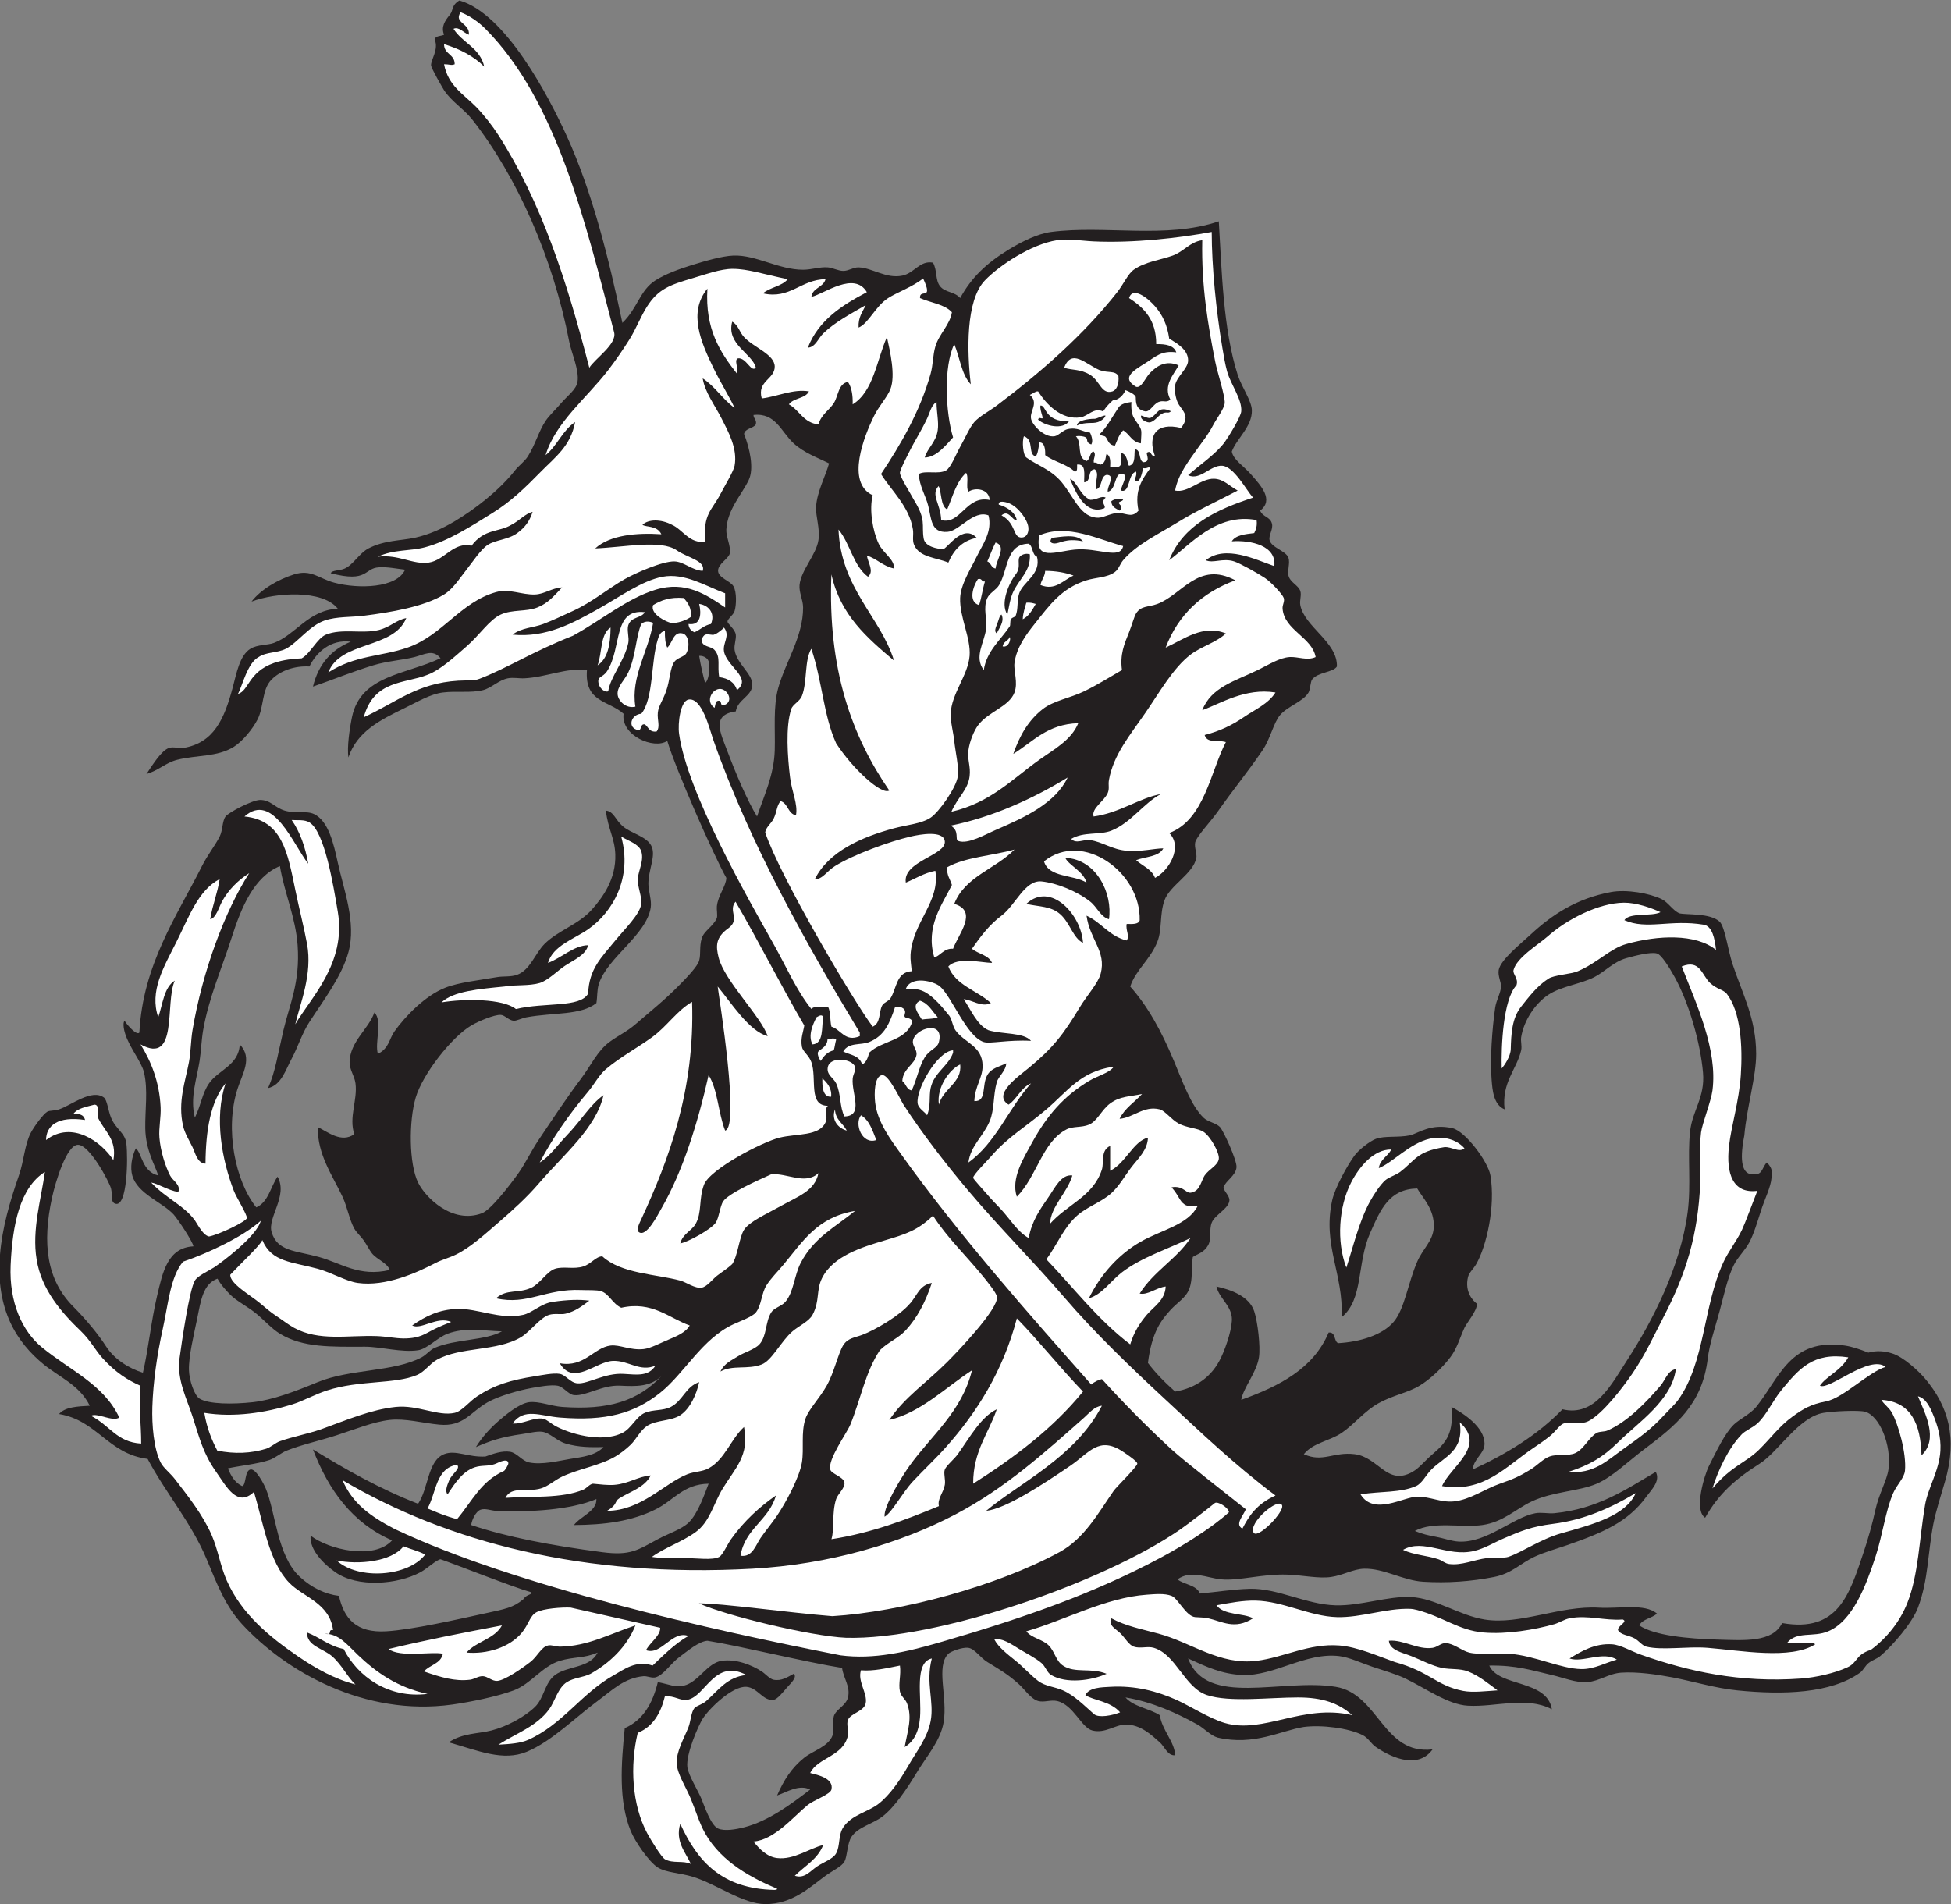 <?xml version="1.0" encoding="UTF-8" standalone="no"?>
<svg
   xmlns:dc="http://purl.org/dc/elements/1.1/"
   xmlns:cc="http://creativecommons.org/ns#"
   xmlns:rdf="http://www.w3.org/1999/02/22-rdf-syntax-ns#"
   xmlns:svg="http://www.w3.org/2000/svg"
   xmlns="http://www.w3.org/2000/svg"
   viewBox="0 0 792.747 773.76"
   height="773.76"
   width="792.747"
   xml:space="preserve"
   id="svg2"
   version="1.1"><rect x="0" y="0" width="792.747" height="773.76" fill="#808080" stroke="none"/><defs
     id="defs6" /><g
     transform="matrix(1.333,0,0,-1.333,0,773.76)"
     id="g10"><g
       transform="scale(0.1)"
       id="g12"><path
         id="path14"
         style="fill:#231f20;fill-opacity:1;fill-rule:evenodd;stroke:none"
         d="m 4539.6,727.195 c 28.03,-65.644 176.34,-42.011 190.8,-133.203 -78.88,40.676 -168.81,6.203 -255.6,10.805 -61.41,3.258 -130.3,53.953 -190.8,82.801 -29.19,13.914 -66.27,24.277 -100.81,35.996 -35.26,11.972 -70.29,28.719 -100.8,32.402 -102.36,12.371 -198.12,-61.465 -295.19,-57.598 -62.57,2.489 -109.32,24.766 -165.6,50.399 56.59,-150.469 284.92,-59.52 450,-86.395 131.21,-21.367 144.24,-208.605 295.2,-190.8 -41.55,-57.696 -116.96,-30.832 -172.8,7.195 -14.12,9.621 -23.29,27.707 -39.61,36 -43.16,21.93 -125.63,32.293 -180,25.203 -71.13,-11.32 -150.89,-58.145 -262.79,-32.402 -21.47,6.043 -40.33,27.968 -61.2,39.597 -61.77,34.446 -138.58,69.563 -219.6,82.805 24.37,-28.437 72.26,-33.352 104.4,-54.004 7.4,-46.789 45.59,-81.359 46.8,-122.402 -23.35,-1.621 -31.75,26.347 -46.8,39.609 -24.63,21.668 -58.27,54.68 -104.4,53.992 -32.57,-0.476 -61.66,-27.625 -100.8,-17.996 -34.25,8.418 -57.25,78.574 -108,90 -19.01,4.278 -39.66,-5.097 -57.61,0 -21.9,6.223 -41.44,35.848 -57.59,50.399 -34.79,31.34 -55.59,42.754 -97.2,68.398 -22.13,13.637 -37.71,40.117 -57.6,43.203 -18.35,2.832 -54.62,-11.414 -61.2,-17.996 -39.11,-39.113 -1.58,-132.004 -14.41,-208.808 -9.53,-57.082 -52.43,-104.055 -82.78,-154.797 -28.2,-47.118 -68.19,-106.114 -104.41,-133.203 -29.75,-22.235 -73.72,-31.387 -93.6,-61.2 -13.33,-19.992 -12.26,-58.925 -21.6,-75.597 -8.73,-15.575 -35.16,-26.844 -57.61,-43.203 C 2468.66,51.621 2415.14,-0.469 2332.8,0 c -68.43,0.391 -146.25,59.676 -219.6,82.801 -40.19,12.668 -82.22,12.648 -108,28.801 -27.25,17.058 -69.74,79.484 -82.8,111.601 -37.01,90.985 -29.31,202.617 -18,313.192 55.89,24.511 85.17,75.636 100.8,140.402 37.1,-7.285 52.94,-17.012 79.2,-10.801 44.88,10.625 70.83,68.856 115.2,75.606 44.39,6.746 92.88,-13.176 122.4,-32.403 10.81,-7.043 24.23,-22.871 36,-25.207 24.07,-4.765 42.73,8.067 61.2,18.012 12.98,-9.895 -10.75,-30.598 -21.6,-43.207 -11.82,-13.731 -28.08,-34.442 -39.6,-35.996 -32.48,-4.403 -47.92,37.062 -82.8,39.601 -43.17,3.125 -114.27,-67.14 -133.2,-97.207 -13.25,-21.035 -51.52,-108.066 -46.8,-147.597 2.94,-24.543 33.64,-73.547 43.2,-97.2 9.4,-23.281 28.46,-80.125 50.4,-90 20.16,-9.07 55.93,-2.324 79.2,3.594 75.32,19.18 144.68,71.809 201.6,115.207 -34.09,16.992 -71.63,-8.047 -100.8,-18 20.07,46.27 44.35,84.555 82.8,115.196 26.7,21.281 74.21,33.781 86.4,68.402 5.99,17.019 -1.38,39.148 3.6,57.605 5.65,20.918 37.07,32.356 43.2,57.598 8.11,33.379 -13.5,57.324 -18,90 -107.96,16.965 -315.35,67.898 -410.41,82.801 -26.37,-1.785 -61.41,-31.883 -86.39,-50.399 -25.69,-19.054 -47.33,-54.699 -72,-61.203 -11.01,-2.91 -26,4.504 -36,3.598 -60.38,-5.461 -96.86,-43.578 -140.4,-75.598 -66.08,-48.605 -140.53,-123.625 -216,-154.804 -72.32,-29.875 -147.06,3.054 -237.6,28.808 42.61,28.711 88.29,25.567 129.6,35.996 48,12.117 102.74,42.352 133.2,72 28.09,27.348 29.31,73.528 61.2,97.199 38.07,28.274 106.76,20.692 129.6,68.399 -41.17,-18.067 -72.58,-12.258 -115.21,-25.195 -53.49,-16.25 -87.63,-70.215 -140.39,-90 -48.68,-18.262 -130.61,-35.305 -187.2,-43.204 -268.17,-37.441 -508.921,101.524 -640.804,244.805 -50.57,54.942 -76.07,121.25 -107.996,197.997 -46.23,111.12 -125.508,202.83 -180,306 -120.488,15.11 -153.637,117.57 -270,136.79 18.141,21.47 55.996,23.21 93.605,25.21 -30.398,62.74 -93.183,87.38 -140.406,126 C 52.227,1711.41 -14.043,1811.38 0,1980 c 6.785,81.52 29.309,159.71 57.598,241.2 16.031,46.18 16.914,92.36 36.008,129.6 9.239,18.04 37.578,57.17 50.398,64.79 7.73,4.62 20.699,2.08 35.996,7.21 37.789,12.69 99.617,63.39 136.797,36 9.668,-7.12 13.101,-40.4 21.601,-61.2 14.707,-35.99 42.993,-46.13 46.797,-79.2 5.34,-46.41 2.664,-191.69 -32.398,-183.6 -17.266,3.98 -9.18,27.27 -14.399,46.8 -5.468,20.45 -65.449,133.6 -100.8,133.2 -34.356,-0.39 -68.243,-111.56 -79.2,-162 -30.23,-139.15 -16.074,-249.93 64.801,-331.2 41.473,-41.67 77.25,-85.91 100.805,-122.4 24.254,-37.58 68.629,-66.28 111.594,-79.2 16.043,66.73 24.871,156.61 43.207,233.99 17.015,71.88 31.593,146.9 110.758,151.21 -1.864,14.62 -48.118,83.86 -60.36,97.2 -34.558,37.64 -110.281,62.74 -126.004,118.8 -6.613,23.56 -2.258,55.71 10.805,82.8 19.148,-15.3 18.832,-71.06 68.394,-82.8 -9.644,31.03 -38.664,77.26 -39.601,144 -0.789,56.16 8.621,116.37 -3.594,169.19 -7.933,34.31 -43.207,73.86 -57.605,118.81 -9.016,28.15 -3.707,43.03 -0.297,37.32 6.023,-10.1 35.515,-43.84 43.5,-33.72 10.73,206.92 113.679,354.21 190.797,507.6 17.054,33.91 39.547,61.64 54.004,90 9.746,19.13 7.351,46.82 17.996,61.2 9.304,12.57 81.527,49.94 104.398,50.4 32.676,0.65 44.859,-23.13 75.602,-32.41 33.09,-9.96 66.218,0.67 90,-10.79 43.292,-20.86 59.352,-89.11 72.002,-147.6 17.51,-80.97 57.53,-183.07 32.4,-273.6 -20.46,-73.67 -74.777,-144.42 -118.801,-212.4 -22.793,-35.2 -34.929,-76.16 -53.996,-111.6 -19.105,-35.48 -31.945,-81.1 -72.008,-90 22.453,50.86 29.25,101.66 46.809,176.4 18.137,77.26 51.363,145.19 43.191,259.2 -6.101,85.2 -40.515,159.84 -53.996,241.2 -78.758,-32.72 -117.469,-124.86 -147.601,-219.6 -28.535,-89.73 -69.469,-182.35 -86.395,-280.8 -5.301,-30.81 -6.18,-63.55 -10.805,-93.6 -8.23,-53.49 -29.964,-111.99 -14.394,-172.8 19.254,38.83 21.941,73.53 43.191,104.4 28.348,41.15 90.875,54.69 93.602,118.8 40.254,-41.87 8.258,-88.13 -7.192,-136.8 -38.648,-121.71 -6.593,-280.26 57.59,-360 36.891,15.91 43.352,62.25 64.801,93.6 32.91,-58.44 -31.488,-124.39 -18,-169.2 17.817,-59.17 72.57,-55.85 144,-75.6 68.524,-18.94 123.254,-61.75 216.004,-39.6 -8.05,21.92 -38.35,31.41 -54,50.39 -7.56,9.18 -15.43,25.73 -25.2,39.61 -8.79,12.47 -22.08,24.03 -28.8,36 -14.79,26.3 -21.02,65.04 -36,97.19 -29.93,64.24 -76.363,127.12 -75.602,212.41 29.832,-14.09 72.232,-50.14 111.602,-21.6 -17.41,50.93 10.31,104.07 3.61,154.8 -3.07,23.13 -18.54,42.18 -18.01,64.8 1.47,63.17 57.22,99.66 75.6,151.2 25.95,-24.65 0.18,-93.93 10.8,-126 34.41,17.3 33.8,45.09 50.4,68.4 33.08,46.48 93.42,109 154.8,133.19 41.68,16.44 102.7,22.62 158.4,32.41 18.39,3.23 41.55,-0.13 61.2,7.2 39.46,14.72 54.23,64.84 82.8,93.6 40.89,41.16 103.4,58.97 144.01,104.4 33.69,37.72 74.63,93.75 71.99,169.2 -1.74,49.52 -22.13,76.17 -28.8,133.19 23.56,-2.01 29.06,-27.86 50.4,-46.79 27.06,-24.01 77.52,-31.82 90,-64.8 11.17,-29.52 -10.62,-69.13 -10.81,-111.6 -0.09,-22.35 10.56,-49.71 7.22,-72.01 -12.74,-84.61 -132.84,-152.54 -158.41,-234 -5.68,-18.06 -3.82,-36.46 -7.2,-57.59 -47.34,-37.88 -129.79,-28.29 -212.4,-43.21 -14.03,-2.53 -31.64,-11.39 -39.6,-10.79 -15.39,1.16 -26.95,17.25 -39.61,18 -18.84,1.11 -66.9,-18.76 -90,-32.4 -59.65,-35.24 -148.05,-148.15 -169.19,-219.6 -21.45,-72.51 -20.7,-202.01 7.2,-259.2 21.97,-45.03 103.82,-127.39 194.4,-93.6 27.76,10.36 86.33,86.84 111.59,122.4 20.98,29.5 38.75,67.41 61.21,100.8 41.93,62.36 82.07,123.98 129.6,187.19 30.89,41.1 49.49,84.16 86.4,111.61 26.08,19.38 53.22,31.46 79.2,54 44.35,38.49 89.69,73.95 136.81,122.39 19.44,20 52.72,53.98 57.59,72 5.76,21.34 -0.11,41.56 7.93,67.98 6.94,22.74 34.84,36.02 46.07,61.63 2.44,8.74 -1.08,26.08 0,36 3.68,33.87 28.45,62.04 28.8,86.39 -39.4,70.27 -154.57,332.06 -180,417.61 -40.68,-26.9 -142.25,16.34 -133.2,82.79 -45.39,40.98 -119.38,33.95 -111.6,133.21 -63.55,7.82 -123.22,-21.73 -190.8,-25.2 -16.12,-0.84 -33.57,3.28 -50.4,0 -27.79,-5.41 -50.25,-29.69 -75.6,-36 -38.17,-9.5 -78.97,-1.87 -122.4,-7.21 -37.37,-4.58 -75.98,-27.66 -115.2,-46.79 -75.7,-36.92 -146.29,-71.78 -172.8,-151.2 -4.38,31.44 3.05,84.5 10.8,122.4 26.22,128.25 163.25,129.5 270,180 -23.3,28.88 -49.35,11.04 -79.19,3.6 -39.47,-9.85 -83.02,-12.07 -126.01,-25.21 -63.44,-19.37 -124.2,-44.22 -183.596,-64.79 16.402,67.6 55.606,112.38 115.196,136.79 -60.73,7.92 -104.88,-31.9 -126.001,-75.59 -45.265,2.65 -88.504,-12.76 -115.203,-39.61 -30.508,-30.67 -23.051,-83.32 -43.195,-122.39 -14.824,-28.75 -45.613,-66.25 -72.004,-82.8 -50.426,-31.62 -113.625,-24.64 -172.797,-39.61 -35.059,-8.86 -56.719,-32.66 -93.605,-43.19 22.234,33.46 45.992,70.88 68.406,79.2 13.09,4.86 31.359,-1.86 43.195,0 94.461,14.88 125.942,89.82 151.207,183.6 11.387,42.26 20.86,98.29 53.996,118.8 21.586,13.36 52.547,10.64 71.996,18 66.961,25.32 104.285,99.77 194.405,104.4 -46.412,58.34 -188.452,49.69 -262.803,21.6 27.976,36.69 81.379,67.68 129.598,82.79 52.261,16.39 75.136,-12.56 122.405,-25.19 74.25,-19.85 190.56,-16.79 216,39.6 -28.94,3.35 -52.46,8.72 -79.2,7.2 -46.93,-2.07 -32,-48.24 -147.6,-18 4.85,9.97 26.99,7.05 43.2,14.4 25.86,11.72 44.11,46.67 72,61.19 47.94,24.99 97.86,23.4 140.41,32.41 42.76,9.06 84.5,27.83 122.39,50.39 60.13,35.83 135.23,93.2 183.6,154.81 11.36,14.47 29.71,27.54 39.6,43.19 22.83,36.17 32.77,76.22 54,108.01 11.24,16.84 32.87,36.88 50.41,57.6 14.38,17.02 43.23,38.21 46.78,61.2 5.72,36.82 -18.75,88.9 -25.19,122.39 -48.62,253.19 -158.09,502.2 -295.2,676.81 -25.62,32.63 -63.99,55.53 -86.39,90 -5.09,7.8 -39,67.07 -39.61,75.6 -1.22,16.8 24.59,49.44 10.8,79.2 2.7,11.7 19.22,9.57 28.81,14.39 -9.79,24.29 2.78,42.71 17.63,60.82 11.39,13.87 4.04,28.83 29.15,43.58 140.29,-40.1 271.63,-290.83 327.61,-413.99 76.95,-169.3 127.2,-369.25 169.2,-568.8 46.59,44.64 52.61,98.8 100.8,129.6 28.5,18.21 70.52,34.2 111.6,46.8 39.48,12.1 90.96,27.43 126,28.79 68.67,2.68 138.26,-43.36 212.4,-43.19 26.95,0.06 50.63,9.26 75.61,7.2 15.2,-1.26 31.04,-10.61 46.79,-10.81 16.06,-0.2 31.41,11.34 46.8,10.81 41.94,-1.44 83.74,-35.39 133.2,-25.2 36.99,7.62 53.29,47.16 93.6,39.6 13.87,-25.27 6.23,-52.67 21.6,-72 15.59,-19.62 44.86,-16.04 61.2,-36 34.47,62.8 79.86,106.14 147.59,147.59 38.6,23.62 87.62,48.5 129.61,54.01 163.05,21.39 351.76,-22.24 511.2,32.4 8.92,-146.91 12.83,-328.77 57.6,-468 12.08,-37.58 42.43,-78.74 43.2,-108 1.3,-49.79 -46.73,-86.77 -61.2,-126 4.87,-25.21 35.32,-43.14 57.6,-68.4 31.49,-35.71 71.69,-78.74 28.8,-111.6 8.68,-20.6 30.23,-17.75 36,-39.61 4.48,-16.97 -10.77,-35.81 -7.2,-50.39 5.71,-23.34 50.52,-32.63 57.6,-54 5.34,-16.11 -3.79,-37.81 0,-54 4.86,-20.78 30.01,-29.25 35.99,-46.81 4.36,-12.76 -2.65,-29.32 0,-43.19 12.78,-66.47 114.18,-112.93 111.61,-187.2 -11.02,-18.27 -57.9,-16.65 -75.6,-39.61 -5.07,-6.56 -5.76,-31.05 -10.8,-39.6 -16.46,-27.89 -62.78,-41.17 -86.4,-68.39 -20.37,-23.47 -29.9,-72.8 -54,-108 -48.49,-70.82 -85.08,-113.72 -136.8,-187.2 -21.35,-30.34 -64.69,-75.47 -68.41,-93.61 -3.03,-14.81 5.88,-35.05 3.61,-46.79 -9.44,-48.8 -80.64,-83.53 -97.2,-129.6 -15.17,-42.2 -6.75,-88.52 -21.6,-126 -22.03,-55.62 -65.48,-84.99 -82.8,-136.8 53.19,-59.62 94.9,-135.17 133.2,-226.8 26.12,-62.5 51.6,-135.11 90,-172.8 13.5,-13.26 38.76,-16.4 50.4,-28.8 10.71,-11.41 51.93,-101.32 50.4,-122.41 -1.89,-25.82 -33.54,-41.71 -39.6,-61.19 -0.44,-10.24 18.66,-25.77 18,-39.61 -1.21,-25.2 -44.68,-44.05 -54.01,-68.39 -8.6,-22.45 0.44,-48.12 -10.79,-68.4 -12.27,-22.14 -30.94,-25.99 -46.8,-36 -6.33,-35.61 1.36,-64.57 -10.8,-97.21 -10.2,-27.37 -36.26,-41.25 -57.6,-64.79 -27.48,-30.29 -56.53,-66.2 -68.4,-161.01 21.36,-28.43 47.48,-55.9 82.8,-87.39 63.82,10.89 112.63,45.34 140.4,104.4 17.48,37.18 35.37,94.85 32.4,122.4 -4.1,37.97 -39.12,59.08 -46.8,93.6 45.23,-10.03 100.01,-30.05 115.19,-75.6 10.33,-30.96 19.58,-107.55 14.41,-140.4 -7.43,-47.19 -47.39,-91.9 -54.01,-129.6 115.63,41.57 219.7,94.7 266.41,205.2 22.53,2.13 15.14,-25.65 28.8,-32.4 66.19,3.75 134.4,24.1 169.2,64.79 33.79,39.53 43.19,117.07 72,183.61 17.81,41.13 48.13,62.8 50.4,104.4 2.98,54.66 -33.13,89.08 -50.4,118.8 -85.6,-1.94 -111.45,-63.05 -144,-136.81 -40.48,-91.74 -19.31,-201.52 -86.4,-255.59 6.15,132.11 -58.97,219.08 -28.8,356.39 8.23,37.5 45.83,106.13 68.4,136.81 12.53,17.04 46.21,43.44 64.8,50.4 26.68,9.99 66.96,3.16 104.4,10.79 28.04,7.87 63.87,36.78 129.6,21.61 38.73,-9.63 108.09,-101.61 115.19,-144 15.93,-94.89 -12.18,-215.59 -43.19,-270 -8,-14.03 -22.05,-26.26 -25.2,-39.6 -10.53,-44.53 14.2,-72.01 27.58,-81.63 -0.26,-22.05 -31.4,-57.94 -38.38,-73.17 -14.68,-31.98 -22.71,-63.23 -43.2,-90 -25.11,-32.81 -61.22,-66.78 -93.6,-86.4 -36.41,-22.07 -81.36,-28.9 -126,-54.01 -42.22,-23.73 -73.49,-64.18 -111.6,-90 -36.62,-24.79 -86.42,-29.63 -115.21,-64.79 57.65,-26.46 90.28,7.98 154.81,0 73.37,-9.08 98.57,-98.03 176.4,-54 20.88,11.8 37.46,33.86 61.2,54 43.53,36.92 64.42,64.92 57.59,143.99 38.93,-20.76 100.33,-61.63 100.81,-111.6 0.29,-30.63 -32.78,-44.95 -36,-79.19 104.34,48.06 198.71,106.09 273.6,183.6 99.3,-23.81 149.09,75.78 198,151.2 76,117.2 161.81,283.36 183.59,450 10.82,82.67 -0.78,170.57 7.21,244.79 7.07,65.65 46.1,104.54 39.6,180 -7.88,91.54 -43.43,214.09 -86.4,291.61 -16.02,28.89 -39.98,67.92 -54,72 -18.92,5.52 -66.44,-6.74 -93.6,-14.41 -38.79,-10.92 -65.62,-41.36 -97.2,-57.59 -41.59,-21.39 -100.27,-27.57 -140.4,-54 -40.85,-26.9 -74.84,-79.34 -82.8,-129.6 -1.94,-12.27 2.99,-26.45 0,-39.6 -13.17,-57.99 -60.01,-97.51 -50.41,-180 -34.5,13.89 -37.17,61.05 -39.59,90 -5.23,62.57 1.52,155.27 10.8,219.6 3.41,23.61 16.98,45.03 18,64.8 0.63,12.27 -10.35,32.5 -7.2,50.4 5.45,31.07 67.01,79.95 97.2,108 66.89,62.15 141.71,110.35 244.8,129.6 48.16,9 118.73,-3.85 154.8,-21.61 20.03,-9.86 33.45,-34.25 54,-43.19 21.78,-5.18 92.87,1.6 122.4,-25.2 16.15,-14.43 26.11,-88.94 39.6,-129.59 29.74,-89.7 71.8,-165.77 71.99,-273.61 0.14,-70.27 -28.76,-163.29 -35.99,-248.41 -6.7,-35.64 -22.12,-122.49 28.8,-118.79 26.98,-1.89 24.33,19.88 39.6,36 19.84,-18.72 15.44,-32.69 14.4,-46.8 -2.06,-28.09 -20.77,-64.49 -32.4,-100.8 -10.73,-33.5 -21.38,-70.36 -36,-97.2 -13.06,-23.99 -35,-44.31 -46.8,-68.4 -19.14,-39.05 -30.2,-92.63 -43.2,-140.4 -13.44,-49.36 -30.74,-99.93 -36,-144 -16.8,-140.61 -97.81,-204.39 -194.4,-277.2 -49.42,-37.25 -96.81,-84.07 -144,-104.4 -54.69,-23.56 -133.04,-23.41 -198,-54 -48.63,-22.9 -87.01,-63.17 -151.2,-72.01 -62.86,-8.65 -149.15,12.48 -205.2,-17.99 20.93,-8.95 42.56,-14.06 64.8,-18 21.36,-3.79 47.01,-13.19 68.4,-14.4 86.38,-4.91 165.84,73.92 234,86.4 18.98,3.47 39.57,-1.73 57.6,0 133.45,12.76 222.73,75.06 309.6,126 14.94,-28.09 -13.55,-54.46 -28.8,-75.6 -55.77,-77.3 -132.79,-109.83 -241.2,-147.61 -34.74,-12.09 -69.63,-21.23 -100.81,-35.99 -42.87,-20.33 -68.13,-50.61 -122.39,-61.205 -70.68,-13.797 -142.32,-18.906 -216,-14.394 -61.83,3.781 -119.43,41.159 -180,39.599 -33.3,-0.87 -64.24,-20.08 -100.8,-25.205 -38.27,-5.359 -85.72,5.415 -133.2,7.195 -74.53,2.82 -148.43,-19.656 -201.6,-14.39 -44.29,4.383 -91.43,29.85 -133.2,0 20.62,-16.574 57.85,-16.555 68.4,-43.203 52.72,4.98 101.44,12.937 151.2,14.402 85.68,2.512 173.02,-48.164 262.8,-50.398 77.42,-1.934 157.92,28.836 230.4,25.195 73.25,-3.672 145.86,-55.801 223.2,-68.398 108.12,-17.61 229.45,43.093 349.19,35.996 60.54,-3.586 139.24,13.836 176.41,-18 -15.43,-14.571 -43.96,-16.035 -54,-35.996 45.91,-30.84 147.41,-40.594 237.59,-43.203 82.3,-2.372 168.34,-9.579 198.01,50.402 170.28,-29.844 204.89,85.918 248.4,216.003 13.61,40.66 26.39,85.57 36,129.6 10.13,46.45 35.31,90.83 39.59,122.4 10.27,75.52 -27.7,165.22 -72,176.4 -19.72,4.98 -95.41,1.63 -125.99,-3.6 -76.09,-13.02 -137.2,-118.55 -194.4,-154.8 -75.14,-47.62 -125.19,-92.25 -166.37,-164.95 -35.4,22.86 -1.83,131.29 11.57,157.74 23.59,46.57 48.02,98.75 75.6,126.01 15.84,15.66 51.54,33.11 68.39,53.99 70.96,87.95 103.33,211.17 270,187.21 22.47,-3.23 45.89,-11.32 72.01,-21.6 25.63,7.15 50.09,4.71 72.24,-2.33 34.49,-10.33 81.47,-54.3 100.56,-76.87 69.87,-82.62 100.18,-179.99 60.47,-314.73 -11.97,-40.64 -28.14,-92.09 -35.26,-128.84 -16.95,-87.38 -14.97,-170.383 -46.82,-254.836 -17.37,-46.055 -77.06,-115.735 -115.19,-147.598 -10.11,-8.437 -24.68,-12.277 -36,-21.601 -9.65,-7.95 -16.35,-22.481 -25.2,-28.801 -89.13,-63.602 -233.12,-68.067 -374.4,-53.992 -67.16,6.687 -131.54,26.921 -198,39.597 -46.99,8.957 -107.16,17.461 -154.8,14.395 -38.97,-2.5 -66.79,-25.77 -104.4,-28.797 -34.13,-2.746 -73.49,13.719 -108,21.601 -61.66,14.071 -108.04,30.137 -190.8,28.797 z M 1530,1746 c -49.7,-28.42 -143.34,-23.24 -205.2,-50.41 -14.61,-6.41 -24.51,-20.77 -39.6,-28.79 -84.45,-44.92 -218.24,-34.92 -316.802,-75.6 -68.597,-28.31 -137.675,-54.6 -198.003,-61.2 -60.391,-6.61 -133.579,-6.48 -161.997,10.8 -16.293,9.9 -31.519,56.76 -32.402,86.4 -1.285,43.43 14.859,107.57 25.199,158.39 10.868,53.36 17.629,105.37 61.715,121.04 9.973,-17.6 22.985,-32.8 39.086,-49.03 19.211,-19.37 52.817,-36 79.199,-57.6 24.457,-20.03 47.082,-46.07 72.004,-61.2 70.762,-42.94 155.851,-39.83 259.201,-39.6 48.17,0.1 111.59,-18.43 162,-10.8 28.38,4.3 58.3,38.53 90,50.4 53.65,20.09 106.82,8.95 165.6,7.2 z m 619.2,1976.4 c -6.93,26.67 -13.36,53.83 -18,82.8 13.04,1.17 28.91,-7.27 30.09,-22.01 1.46,-18.06 0.86,-50.09 -12.09,-60.79 z m 158.4,-406.8 c -29.35,47.83 -64.2,129.53 -90,197.99 -21.85,57.98 -50.51,111.66 25.2,122.41 6.15,37.81 51.09,45.99 50.4,82.79 -0.62,32.59 -47.94,63.3 -54,104.4 -2.27,15.44 5.57,32.87 3.6,46.81 -2.39,16.94 -24.9,32.45 -25.2,39.6 -0.35,8.19 17.6,19.62 21.6,32.4 5.2,16.63 7.15,57.38 -3.6,75.6 -9.59,16.26 -46.13,25.43 -46.8,46.8 -0.66,21.17 33.27,37.58 36,53.99 3.4,20.43 -12.04,50.45 -10.8,72.01 3.57,62.25 46.88,105.85 68.4,151.2 16.74,35.29 2.76,96.55 -14.4,140.4 4.02,17.57 27.38,15.82 36,28.8 3.04,15.04 -7,17 -7.2,28.8 67.91,7.36 83.43,-50.68 122.4,-86.41 32.55,-29.83 73.07,-43.55 108,-61.19 -10.11,-37.02 -37.58,-87.94 -39.6,-133.21 -1.32,-29.49 12.63,-65.83 7.2,-100.79 -7.1,-45.64 -53.31,-91.5 -57.6,-136.8 -2.12,-22.42 10.67,-44.73 10.8,-68.4 0.48,-87.92 -53.94,-167.2 -75.6,-244.8 -16.1,-57.67 -8.94,-127.11 -10.8,-190.8 -2.2,-74.99 -32.31,-137.29 -54,-201.6 z M 2160,1281.6 c -11.66,-29.61 -32.05,-91.17 -61.2,-118.8 -22.03,-20.89 -62.18,-33.51 -93.6,-50.4 -61.41,-33.01 -83.29,-50.86 -169.2,-39.6 -156.37,20.49 -290.72,46.09 -399.61,82.79 1.22,14.1 13.59,41.68 28.81,46.81 14.27,4.81 31.5,-2.86 46.8,-3.6 99.8,-4.87 227.69,2.72 306,36 1.84,-36.97 -48.27,-52.3 -68.4,-79.21 91.91,0.64 175.33,10.7 250.11,48.36 54.22,27.29 83.83,76.44 160.29,77.65 z m -709.2,111.6 c 42.8,19 78.29,30.94 140.4,39.6 19.91,2.77 44.76,9.26 61.2,7.2 23.94,-3.01 44.03,-27.73 72,-36.01 39.99,-11.82 76.65,-11.44 115.2,-10.79 -25.01,-26.16 -64.25,-29.94 -100.8,-36 -37.16,-6.16 -86.73,-18.9 -126,-10.81 -21.29,4.4 -36.92,28.93 -57.6,32.41 -24,4.02 -51.92,-5.83 -75.6,-14.41 -53.16,-2.96 -90.33,21.39 -125.99,7.21 -50.31,-20 -47.32,-104.88 -79.21,-151.2 -116.71,45.29 -219.88,104.12 -320.396,165.6 47.906,-124.89 120.676,-224.92 241.196,-277.2 -55.2,-60.98 -193.93,-27.92 -248.403,14.4 -4.254,-44.33 42.773,-88.65 75.603,-111.6 67.21,-47.01 188.24,-37.979 259.2,0 20.48,10.96 48.8,38.17 61.2,39.6 50.06,-17.11 220.55,-85.087 277.2,-100.802 1.46,-8.613 -13.92,-4.48 -25.2,-21.601 -31.63,-25.477 -53.16,-29 -118.8,-43.203 -77.24,-16.699 -217.75,-49.188 -298.8,-53.992 -91.49,-5.43 -128.6,38.699 -144,107.996 -42.145,5.168 -83.352,25.019 -118.802,57.597 -70.125,64.455 -74,197.745 -104.398,270.005 -5.117,12.16 -29.844,61.48 -46.801,57.6 -18.082,-4.15 -12.23,-48.75 -25.203,-50.41 -21.973,10.43 -33.949,30.86 -43.195,54.01 39.031,8.42 87.594,12.73 125.996,25.19 16.609,5.39 36.359,22.19 52.387,28.56 46.984,18.67 99.125,29.73 152.816,47.05 54.8,17.68 112.35,41.25 162,46.8 47.61,5.33 99.64,-9.59 151.2,-14.4 74.44,-6.95 94.13,38.28 147.6,68.4 34.11,19.21 94.84,36.23 133.2,43.2 23.29,4.23 59.54,10.65 79.2,7.2 18.91,-3.32 33.3,-26.94 50.4,-28.8 36.02,-3.94 85.76,31.38 140.4,28.8 49.52,-2.33 91.06,-3.84 126,28.8 -72.26,-76.15 -161.54,-103.69 -302.39,-93.61 -33.61,2.42 -71.4,18.19 -100.81,14.41 -30.4,-3.91 -74.29,-40.71 -93.6,-57.6 -26.71,-23.37 -50.48,-49.82 -68.4,-79.2 v 0" /><path
         id="path16"
         style="fill:#ffffff;fill-opacity:1;fill-rule:evenodd;stroke:none"
         d="m 5747.64,1637.75 c -52.39,-16.3 -129.58,-95.67 -182.2,-105.44 -45.56,-8.44 -70.38,-23.55 -100.64,-45.51 -42.2,-30.62 -66.61,-66.14 -103.41,-102.09 -41.69,-40.76 -81.2,-46.73 -141.39,-117.51 15.57,50.75 47.49,122.35 90,165.6 10.23,10.41 32.64,19.72 46.8,32.4 27.89,25 47.22,70.67 75.6,104.4 51.52,61.24 93.33,113.47 201.6,97.2 -23.13,-41.35 -66.93,-57.48 -86.4,-86.4 27.86,-15.37 151.1,95.99 200.04,57.35 v 0" /><path
         id="path18"
         style="fill:#ffffff;fill-opacity:1;fill-rule:evenodd;stroke:none"
         d="m 5230.8,2908.8 c -61.52,50.22 -176.95,45.03 -273.6,18 -49.24,-13.77 -87.02,-56.99 -147.4,-82.8 -22.44,-9.6 -71.16,-10.95 -89.82,-22.81 -35.66,-22.67 -61.64,-58.37 -83.18,-85.19 -28.32,-35.26 -30.37,-83.92 -31.7,-129.76 -0.64,-22.22 -18.92,-48.79 -27.53,-58.78 -1.92,64.31 3.89,210.92 44.83,253.34 7.48,20.71 -11.95,33.74 -8.85,46.49 9.3,38.26 77.97,79.41 103.84,102.53 57.09,51.02 154.5,102.19 232.61,102.98 37.38,0.37 82.36,-15.46 111.6,-28.8 -25.49,-14.12 -94.93,-0.08 -110.1,-24.51 69.03,-30.43 139.44,3.27 242.05,-13.83 25.34,-4.22 33.77,-42.02 37.25,-76.86 v 0" /><path
         id="path20"
         style="fill:#ffffff;fill-opacity:1;fill-rule:evenodd;stroke:none"
         d="m 4104,1940.4 c -30.69,78.96 -22.98,186.91 14.4,259.2 24.78,47.92 68.66,101.55 122.4,100.8 -9.67,-20.33 -34.47,-30.29 -37.96,-56.81 41.96,16.57 93.37,75.13 154.82,89.55 33.31,7.82 78.54,2.69 106.34,-29.14 -16.73,-14.24 -38.19,5.38 -61.2,3.6 -86.08,-13.38 -89.5,-41.6 -135.63,-76.03 -12.54,-9.34 -33.58,-15.33 -44.37,-24.77 -16.11,-14.09 -35.59,-44.42 -46.8,-64.8 -33.71,-61.27 -52.33,-142.55 -72,-201.6 v 0" /><path
         id="path22"
         style="fill:#ffffff;fill-opacity:1;fill-rule:evenodd;stroke:none"
         d="m 1044,1292.4 c 320.82,-189.6 737.48,-298.337 1249.2,-270 234.67,12.99 450.83,77.21 619.2,165.6 150.94,79.23 270.31,186.97 392.4,295.2 15.51,13.75 31.47,34.1 54,36 -80.91,-156.62 -249.65,-234.04 -352.8,-320.4 60.52,6.18 176.71,83.3 256.77,137.68 57.73,39.19 86.83,91.94 160.82,42.32 12.67,-8.49 42.8,-28.56 43.21,-36 0.45,-8.35 -64.42,-71.84 -72,-82.8 -47.71,-68.92 -89.98,-146.19 -165.6,-187.2 -191.62,-103.913 -482.44,-182.097 -691.94,-195.105 -133.25,10.664 -339.27,39.52 -406.73,39.043 80.54,-37.09 341.31,-100.246 448.44,-104.922 275.96,-7.539 782.53,167.43 1017.42,329.384 26.15,18.03 83.31,62.32 106.6,81.29 8.31,6.78 41.69,-13.54 43.22,-27.9 -52.53,-48.14 -145.23,-104.71 -203.81,-136.19 -207.96,-111.779 -423.15,-186.498 -673.2,-259.201 -104.99,-30.527 -204.99,-54.258 -307.4,-40.773 -388.93,76.222 -990.72,210.48 -1359.4,385.334 -74.51,39.12 -127.59,77.3 -158.4,148.64 v 0" /><path
         id="path24"
         style="fill:#ffffff;fill-opacity:1;fill-rule:evenodd;stroke:none"
         d="m 3016.8,4280.4 c -71.88,15.51 -88.65,-77.1 -147.86,-61.2 -1.71,50.25 -32.94,77.22 -7.85,103.64 9.45,-16.91 5.19,-60.94 26.11,-71.24 16.85,39.55 27.97,84.83 57.6,111.59 9.25,-12.35 -1.44,-44.63 7.2,-57.6 20.66,14.31 62.91,8.9 64.8,-25.19 v 0" /><path
         id="path26"
         style="fill:#ffffff;fill-opacity:1;fill-rule:evenodd;stroke:none"
         d="m 2368.8,46.797 c -0.1,-3.496 -4.41,-2.793 -7.2,-3.594 -161.04,3.106 -235.45,86.688 -287.99,201.594 -16.46,-53.664 17.05,-88.52 32.39,-122.395 -23.63,11.356 -54.74,0.457 -79.2,14.395 -10.82,6.164 -42.84,58.371 -54,79.199 -46.57,86.895 -53.06,206.102 -28.8,306.008 46.04,18.758 70.04,59.559 82.8,111.59 29.66,2.351 46.47,-14.551 68.4,-10.793 55.25,9.465 82.37,126.965 180,75.597 -58.54,-6.015 -84.59,-45.546 -122.4,-79.199 -12.06,-10.734 -30.53,-14.758 -36,-21.601 -10.5,-13.133 -11.37,-40.442 -18,-57.598 -13.28,-34.348 -37.87,-74.57 -36,-111.602 1.61,-32.019 28.12,-71.394 43.2,-108 15.35,-37.253 26.03,-73.964 43.2,-104.402 51.01,-90.449 147.76,-138.945 219.6,-169.199 v 0" /><path
         id="path28"
         style="fill:#ffffff;fill-opacity:1;fill-rule:evenodd;stroke:none"
         d="m 1792.8,2775.59 c -24.82,-43.89 -131.51,-25.79 -220.16,-47 -39.1,31.79 -156.87,32.09 -227.08,20.22 36.73,34.46 114.23,40.76 191.64,48.39 34.16,6.16 74.65,1.04 108,10.8 25.07,7.33 55.66,38.92 79.2,54 27.92,17.88 61.62,32.32 68.4,61.2 -43.8,-0.62 -81.04,-38.95 -122.41,-54 14.98,52.55 80.59,73.39 121.83,102.07 76.23,52.99 136.02,158.2 101.39,283.13 22.46,-13.6 51.42,-21.92 59.99,-42.01 11.92,-27.97 -8.46,-63.39 -9.6,-87.59 -1.07,-22.55 13.52,-55.71 10.8,-75.6 -4.44,-32.47 -50.11,-75.97 -79.2,-111.6 -42.92,-52.56 -79.88,-86.42 -82.8,-162.01 v 0" /><path
         id="path30"
         style="fill:#ffffff;fill-opacity:1;fill-rule:evenodd;stroke:none"
         d="m 1303.2,640.801 c -118.25,-14.836 -213.01,52.351 -255.6,136.797 -44.94,9.062 -72.522,35.476 -111.604,50.398 -1.465,-40.769 47.805,-48.199 75.604,-72 30.29,-25.93 49.32,-66.691 72.01,-86.398 -64.04,16.425 -122.337,49.328 -176.415,86.398 -85.117,58.359 -170.539,127.703 -216,230.399 -19.867,44.895 -26.781,95.105 -46.797,140.405 -26.871,60.79 -72.039,118.05 -111.601,169.2 -13.777,17.81 -35.02,33.85 -43.195,50.39 -21.196,42.86 -26.93,115.25 -25.204,169.2 2.457,76.67 14.329,159.07 31.625,237.15 16.77,75.68 22.832,158.78 61.973,205.66 76.969,26.23 182.484,75.94 236.891,124.73 -11.789,-47.72 -124.235,-130.63 -143.289,-142.73 -18.035,-11.45 -48.805,-24.85 -57.594,-39.6 -17.066,-28.63 -40.063,-188.07 -46.809,-237.6 -8.726,-64.14 22.746,-123.97 39.602,-176.4 21.504,-66.88 32.562,-113.48 72.008,-169.2 31.445,-44.44 63.925,-109.56 115.199,-61.21 29.691,-97.48 45.539,-213.3 107.992,-277.191 42.496,-43.476 123.134,-62.031 133.204,-144.004 -18.337,3.035 1.09,-17.375 -25.2,-10.8 44.46,-1.34 66.56,-32.258 100.8,-64.797 56.48,-53.68 120.45,-99.032 212.4,-118.797 v 0" /><path
         id="path32"
         style="fill:#ffffff;fill-opacity:1;fill-rule:evenodd;stroke:none"
         d="m 900,2682 c 15.465,65.38 52.813,153.42 35.996,244.8 -9.187,49.93 -24.359,108.97 -35.996,165.6 -23.109,112.46 -39.516,212.09 -154.805,223.2 87.168,77.23 150.254,-89.16 194.407,-144 -9.215,51.99 -25.286,97.12 -50.399,133.2 16.676,-1.35 38.672,2.16 53.996,-7.2 46.481,-28.41 72.641,-190.19 86.571,-272.92 C 1056.2,2867.6 945.438,2761.19 900,2682 v 0" /><path
         id="path34"
         style="fill:#ffffff;fill-opacity:1;fill-rule:evenodd;stroke:none"
         d="m 345.598,2268 c -36.52,55.93 -126.028,121.88 -205.203,61.2 0.281,43.84 35.371,73.61 118.804,61.2 -4.172,18.76 -21.719,19.21 -36,18 12.887,18.31 40.391,22.01 64.797,28.8 18.094,-0.72 5.867,-30.41 12.043,-42.7 20.188,-40.11 56.887,-64.79 45.559,-126.5 v 0" /><path
         id="path36"
         style="fill:#ffffff;fill-opacity:1;fill-rule:evenodd;stroke:none"
         d="m 3423.59,4140 c -8.79,-42.99 -77.14,-3.71 -147.59,-10.8 -58.06,-5.84 -123.2,-35.71 -108,43.2 84.92,37.65 182.18,-13.2 255.59,-32.4 z M 3002.4,4032 c -7.31,-22.69 -10.17,-49.83 -18.01,-72 -34.46,10.43 -17.59,58.17 -3.59,79.2 13.45,3.85 10.25,-8.94 21.6,-7.2 z m 32.4,39.6 c -13.95,1.65 -13.55,17.65 -25.2,21.59 8.62,18.98 15.61,39.59 25.2,57.61 35.17,-11.26 2.13,-52.16 0,-79.2 z m 43.2,-208.8 c 4.17,-6.76 -2.89,-32.98 -21.61,-28.8 1.65,15.16 17.04,16.57 21.61,28.8 z m 36,303.18 c -27.84,-0.01 -14.85,41.83 -61.2,67.61 22.12,19.01 31.97,-15.81 46.8,-15.18 -4.83,25.18 -31.25,40.88 -55.1,47.93 -2.07,13.86 20.21,8.64 31.78,3.99 27.39,-11 56.31,-49.64 58.52,-74.03 1.43,-15.75 -5.78,-30.19 -20.8,-30.32 z m 43.2,-202.39 c -10.5,-18.3 -20.46,-37.13 -39.6,-46.79 0.67,19.72 6.67,34.13 10.8,50.4 12.37,1.57 20.17,-1.42 28.8,-3.61 z M 2998.8,3762 c -30.73,40.26 1.81,83.47 7.2,126 3.77,29.79 -10.36,62.53 3.6,93.6 7.06,15.72 26.9,24.2 36,39.6 27.59,46.71 20.38,124.48 90,126 13.76,-7.84 9.67,-33.54 25.2,-39.6 14.14,-52.83 -42.36,-76.67 -54,-111.6 -7.64,-22.91 -2.23,-47.43 -10.8,-68.4 -2.05,-5.03 -10.66,-4.26 -14.4,-10.8 -3.29,-5.75 -0.92,-17.62 -3.6,-21.6 -28.14,-41.82 -70.62,-75.53 -79.2,-133.2 z m 140.4,352.8 c -9.77,3.07 -19.19,1.21 -26.97,-3.89 -15.94,-10.42 3.11,-32.6 -16.23,-57.32 -20.02,-25.57 -48.23,-88.82 -25.2,-122.39 10.15,55.22 14.2,65.63 28.65,88.62 19.81,31.53 42.17,52.25 39.75,94.98 z m -86.4,-183.6 c -5.87,-2.24 -8.69,-17.23 -12.57,-26.88 -5.68,-14.11 -10.25,-24.53 -1.83,-30.73 6.6,15.84 24.74,36.52 14.4,57.61 z m 219.6,118.8 c -32.75,-14.3 -55.09,-47.21 -100.8,-28.8 2.83,16.37 13.3,25.09 14.4,43.2 33.36,-0.23 61.79,-5.4 86.4,-14.4 z m -65.77,115.2 c -9.02,-11.49 -3.09,-16.69 6.42,-17.27 18.17,-1.09 34.78,17.62 88.15,6.47 -18.81,24.83 -68.7,12.8 -94.57,10.8 v 0" /><path
         id="path38"
         style="fill:#ffffff;fill-opacity:1;fill-rule:evenodd;stroke:none"
         d="m 3506.39,4377.6 c -24.69,-34 -48.99,-66.97 -35.99,-129.6 -18.37,-21.07 -32.21,-10.54 -57.92,-6.89 -23.91,0.86 -47,-14.54 -64.48,-14.72 -53.92,-0.51 -72.75,60.7 -111.61,108.01 -32.64,39.76 -80.33,54.4 -107.99,75.6 -9.89,7.58 -13.59,49.21 -7.2,64.8 32.39,-11.69 10.75,-54.98 35.73,-61.46 7.31,7.46 8.78,29.42 11.54,42.52 16.15,0.56 18.15,-22.44 17.53,-38.66 26.3,-20.5 66.36,-27.25 90,-50.4 9.2,0.4 7.14,12.05 7.19,21.59 28.31,3.11 21.01,-29.39 21.61,-53.99 23.15,0.84 8.66,39.34 32.4,39.6 15.68,-13.67 -0.79,-37.14 3.6,-61.21 20.06,3.94 12.52,40.4 32.63,44.3 28.32,-0.67 0,-37.09 3.37,-51.5 26.26,6.15 20.3,57.64 41.56,54.01 24.52,1.96 0.94,-32.46 -1.97,-50.4 30.17,-9.16 19.99,51.58 46.8,57.6 2.78,-13.57 -4.38,-17.21 -3.59,-28.8 15.92,-7.36 20.99,23.61 25.2,39.6 12.67,-2.74 15.49,6.01 21.59,0 z m -262.8,305.99 c 23.16,59.75 64.83,11.63 108.01,-7.2 28.24,-9.78 46.44,-0.55 57.6,-18 2.57,-24.5 -5.74,-42.83 -18,-46.79 -33.63,-10.88 -37.95,31.74 -68.4,50.4 -29.61,18.14 -54.06,13.39 -79.21,21.59 z M 3600,4500 c -74.77,18.2 -103.18,-22.07 -79.2,-86.41 -15.24,-0.11 -10.03,20.2 -25.2,10.81 -1.02,-7.54 12.15,-28.34 -10.8,-28.81 -15.03,6.58 -5.65,37.56 -25.2,39.61 -3.58,-13.38 3.85,-46.12 -18,-50.4 -6.15,6.56 -3.34,35.24 -25.21,39.6 -1.59,-12.21 5.84,-31.31 -2.75,-40.13 -4.49,-4.62 -17.35,-5.63 -29.64,-3.07 1.09,17.89 0.64,34.24 -10.81,39.6 -3.79,-5.72 -0.17,-26.13 -17.99,-32.41 -6.17,-0.38 -10.51,7.06 -21.06,6.11 -2.17,13.42 8.66,23.87 -0.55,33.5 -11.93,-0.49 -9.71,-23.87 -21.59,-28.8 -31.95,11.09 -11.36,53.03 -32.4,75.6 10.8,1.81 24.27,-0.03 29.79,-3.51 9.2,-5.79 -2.23,-14.73 17,-21.69 5.43,8.36 2.81,22.18 -3.59,35.99 -25.49,3.42 -38,17.34 -68.41,10.8 -13.97,-2.99 -27.3,-19.45 -39.59,-21.59 -31.14,-5.44 -69.49,35.09 -72,53.99 -4.28,22.13 24.58,48.1 -3.6,72.01 12.01,5.45 17.74,11.71 25.19,10.8 24.18,-38.3 70.58,-88.47 129.61,-79.2 22.55,3.54 40.5,31.26 68.4,18 10.8,15.81 19.9,25.28 29.75,33.72 15.37,0.86 30.04,12.24 38.65,31.08 9.27,-3.03 31,-13.57 31.27,-21.69 0.54,-15.53 -0.4,-37.97 29.93,-43.11 14.59,-0.07 23.13,21.74 39.6,28.8 14.79,6.34 22.88,-3.79 36,7.19 -23.22,42.77 10.62,76.93 25.2,104.41 -38.2,16.77 -66.01,-0.85 -88.12,-23.96 -13.11,-13.7 -25.18,-45.86 -41.49,-41.5 -44.95,26.46 -12.37,47.28 28.81,72.66 29.69,18.29 47.19,38.76 93.6,32.4 -7.42,21.38 -31.83,25.77 -61.21,25.19 0.12,74.52 -37.66,111.14 -82.79,140.41 10.98,36.54 56.84,0.61 79.2,-25.2 22.81,-26.33 36.99,-55.92 43.2,-98.42 23.47,-14.45 58.22,-33.65 57.6,-67.18 -0.45,-24.48 -36.16,-50 -39.6,-75.6 -2.2,-16.44 1.36,-36.46 7.2,-50.4 10.41,-24.88 42.66,-39.44 10.8,-79.2 z m -121.31,38.03 c -5.35,-12.32 19.23,-23.48 27.77,-20.86 14.36,4.4 22.93,18.99 34.04,25.38 17.05,9.8 19.2,-0.83 28.86,8.43 -40.88,19.12 -41.25,-11.66 -62.47,-20.3 -5.95,-2.41 -19.93,4.41 -28.2,7.35 z m -29.89,41.17 c -16.31,-2.25 -31.77,-5.64 -39.07,-16.62 -22.16,-33.28 -35.73,-60.28 -58.13,-82.18 4.59,-4.68 14.78,-3.66 18.2,-7.4 8.21,-8.91 7.75,-24.57 28.6,-27 6.9,13.95 10.56,31.17 25.19,46.79 19.72,-11.48 26.47,-35.93 54.01,-39.6 1.14,20.88 1.95,31.2 1.18,37.49 -2.12,17.24 -22.25,32.21 -27.6,52.74 -2.29,8.8 -3.4,24.28 -2.38,35.78 z m -165.94,-71.68 c 28.44,12.28 46.42,4.42 63.74,10.36 9.73,3.33 21.13,11.61 23.33,19.76 -5.93,2.12 -26.41,-9.88 -33.21,-9.77 -20.43,0.31 -54.18,-5.66 -53.86,-20.35 z m -111.26,60.87 c -1.94,-7.44 2.78,-22.5 5.48,-31.67 4.98,-16.91 -9.74,1.6 -12.69,-11.52 23.46,-19.86 74.55,-31.09 93.94,-5.24 -76.1,-1.01 -67.91,49.58 -86.73,48.43 z m 216,-291.59 c 0.15,-17.86 13.96,-22.03 25.2,-28.8 7.76,7.66 6.68,12.55 1.08,18.21 -11.65,11.74 10.41,6.99 9.71,17.79 -15.88,1.48 -27.82,-0.98 -35.99,-7.2 z m -17.23,10.8 c -12.55,7.13 -27.67,-7.27 -47.17,-6.65 -31.46,14.12 -39.87,55.15 -61.6,64.25 22.72,-57.26 53.05,-109.23 104.4,-90 7.59,8.01 -13.64,16.26 4.37,32.4 v 0" /><path
         id="path40"
         style="fill:#ffffff;fill-opacity:1;fill-rule:evenodd;stroke:none"
         d="m 2246.39,3700.8 c -7.32,23.87 -26.46,35.93 -53.99,39.6 -6.76,35.18 5.61,60.34 -14.4,82.79 -11.66,13.09 -39.43,7.62 -39.6,32.41 9.1,16.7 10.62,16.8 33.59,13.7 8.59,-1.16 29.49,15.66 34.81,22.3 19.9,-25.31 -4,-46.01 0,-72 7.14,-46.42 87.54,-81.39 39.59,-118.8 z m -385.19,190.8 c -0.5,-51.1 -8.28,-94.93 -39.6,-115.21 14.17,37.44 7.58,95.63 39.6,115.21 z m 104.4,46.79 c -11.11,-19.28 -41.21,-12.81 -50.4,-39.6 -4.94,-14.38 3.28,-38.65 0,-53.99 -12.06,-56.4 -54.63,-103.09 -61.2,-147.6 -10.16,-4.41 -25.52,9.02 -28.8,21.59 -6.73,25.78 11.57,18.65 25.19,39.6 46.2,71.08 16.66,191.71 115.21,180 z m 25.2,-32.39 c -13.57,-86.09 -68.89,-164.61 -54,-255.6 -28.29,-6.79 -51.6,16.87 -54,35.99 -3.08,24.5 21.52,44.95 32.4,68.41 22.87,49.31 23.35,110.85 39.6,147.6 9.47,8.74 22.1,9.32 36,3.6 z m 10.8,-331.2 c -22.55,-3.35 -24.81,13.59 -36,21.59 -14.11,2.11 -9.19,-14.8 -18,-18 -37.52,5.93 -24.52,48.7 7.2,50.4 37.78,45.86 28.96,159.69 50.4,226.81 3.1,9.7 7.31,23.94 21.6,25.2 -0.39,-19.59 1.04,-37.36 7.2,-50.4 15.95,13.71 18.23,50.35 46.8,43.19 18.75,-4.68 23.06,-40.01 10.8,-61.19 -5.49,-9.49 -27.36,-13.23 -36,-25.2 -13.45,-18.61 -12.87,-54.92 -25.21,-90 -9.41,-26.82 -23.17,-44.61 -25.19,-64.8 -2.27,-22.77 7.98,-42.77 -3.6,-57.6 z M 2106,3924 c -13.76,-9.85 -41.73,-20.83 -61.2,-18 -10.46,1.51 -64.12,25.58 -54,54 23.72,14.68 51.59,25.2 93.6,21.6 11.86,-14.54 23.84,-28.96 21.6,-57.6 z m 61.2,-21.6 c -21.21,-3.99 -32.65,-17.76 -50.4,-25.2 -9.91,4.48 -17.46,11.34 -18,25.2 38.16,-5.61 39.55,31.84 32.4,61.19 27.74,-3.55 49.93,-27.46 36,-61.19 z m 36,-248.4 c -7.41,0.98 -3.39,13.41 -10.8,14.39 -13.24,1.24 -10.88,-13.1 -14.4,-21.59 -29.2,19.5 -7.08,59.08 18,57.6 23.34,-1.38 43.32,-41.93 7.2,-50.4 v 0" /><path
         id="path42"
         style="fill:#ffffff;fill-opacity:1;fill-rule:evenodd;stroke:none"
         d="m 2862,2437.2 c -7.91,53.53 33.46,108.11 64.8,122.4 7.01,-55.22 -53.07,-73.99 -64.8,-122.4 z m -352.73,267.87 c -5.21,-31.99 2.23,-81.78 -32.47,-84.27 -14.62,26.02 0.74,60.95 12.24,82.81 6.97,3.52 14.96,9.84 20.23,1.46 z m 24.09,-243.82 c -25.47,-1.48 -27.37,31.05 -26.6,55.83 14.16,-12.47 29.85,-30.67 26.6,-55.83 z m 15.44,173.95 c -3.02,-10.18 -4.18,-22.22 -7.2,-32.4 -19.37,-4.64 -30.62,-17.38 -39.6,-32.4 -6.21,7.17 -11.64,22.18 -8.05,27.99 4.23,6.86 27.51,13.84 28.49,37.59 8.42,1.12 19.63,6.27 26.36,-0.78 z m 32.4,-277.2 c -25.65,6.77 -48.17,31.73 -36,64.8 1.34,-32.26 24.68,-42.53 36,-64.8 z m -7.2,43.2 c -14.86,29.3 -9.85,67.54 -25.2,100.8 -7.79,16.88 -30.82,26.22 -25.19,50.4 7.53,32.45 74.16,25.31 82.78,0 3.64,-10.65 -5.91,-21.16 -7.19,-36.01 -3.86,-44.61 34.7,-113.58 -25.2,-115.19 z m 97.2,-72 c -43.56,-14.84 -67.65,48.76 -46.8,75.6 25.68,-15.12 35.12,-46.48 46.8,-75.6 z m -43.2,230.4 c -8.37,28.37 -37.79,28.97 -57.61,39.6 16.77,28.87 53.9,18.41 79.21,28.8 47.51,19.51 62.39,57.75 79.2,108 22.09,1.09 33.79,-8.66 29.36,-22.46 -5.76,-17.99 13.01,-6.02 23.04,-21.77 -16.84,-61.16 -91.81,-57.97 -131.6,-96.18 -4.13,-15.06 -8.56,-29.83 -21.6,-35.99 z m 230.4,143.99 c -14.26,-6.14 -31.02,-3.97 -48.2,-7.2 -12.14,19.61 -32.82,44.01 -5.8,57.61 26.42,-8.39 37.06,-32.54 54,-50.41 z m -79.2,-223.19 c -16.68,2.52 -17.27,21.12 -28.81,28.8 2.45,38.85 38.42,50.35 43.22,79.2 2.69,16.3 -13.1,27.48 -10.81,43.2 5.62,38.65 96.34,65.2 79.2,-3.6 -4.79,-19.24 -28.32,-22.79 -43.2,-46.8 -17.32,-27.95 -22.45,-62.65 -39.6,-100.8 z m 126,122.4 c 0,-2.4 0,-4.8 0,-7.21 -13.76,-40.56 -58.14,-60.41 -68.4,-107.99 -5.59,-25.9 1.13,-53.36 -10.8,-82.8 -6.65,9.87 -26.61,20.75 -28.8,36 -6.07,42.14 59.3,158.78 108,162 v 0" /><path
         id="path44"
         style="fill:#ffffff;fill-opacity:1;fill-rule:evenodd;stroke:none"
         d="m 2401.2,4953.59 c -17.75,-21.85 -54.45,-24.74 -75.6,-43.19 82.62,-19.01 115.94,42.45 190.79,43.19 -6.64,-25.74 -39.36,-25.43 -43.19,-53.99 38.94,8.86 130.7,79.65 169.2,14.4 -76.34,-40.07 -147.21,-85.59 -180,-169.2 23.18,1.04 31.44,28.26 46.8,43.2 35.92,34.93 85.69,60.87 129.6,86.4 -9.27,-20.74 -23.32,-36.68 -21.6,-68.4 30.46,12.47 50.36,64.18 90,90 26.07,16.98 75.55,34.41 106.68,59.89 32.74,-70.84 -11.4,-29.07 -9.48,-59.89 32.35,-14.46 74.99,-18.62 97.21,-43.21 -5.72,-38.25 -39.03,-65.85 -50.41,-104.4 -7.83,-26.5 -6.89,-55.96 -14.4,-82.8 -32.31,-115.51 -91.49,-216.54 -151.2,-305.99 30.6,-50.2 86.3,-98.18 97.2,-169.2 2.5,-16.35 -2.57,-32.02 3.59,-46.81 16.06,-38.52 67.49,-38.39 104.41,-53.99 16.06,37.93 41.54,66.45 86.4,75.6 -41.05,43.41 -86.56,-28.64 -101.93,-34.84 -17.5,0.99 -55.68,7.3 -59.79,32.92 -6.81,42.51 8.81,55.08 -30.03,118.09 -10.09,19.52 -42.07,68.89 -42.25,81.82 -0.13,9.04 19.45,45.92 25.2,57.61 20.45,41.61 38.92,68.41 57.6,107.99 8.58,18.2 12.55,40.82 28.8,50.41 0.06,-33.06 7.35,-60.14 3.6,-86.41 -5.26,-36.76 -31.52,-54.04 -39.6,-82.79 34.87,-0.05 63.95,36.82 86.4,61.2 -22.97,75.59 -29.65,214.72 3.6,284.39 16.94,-40.65 22.17,-93.03 50.4,-122.4 -11.54,97.74 -16.17,255.26 43.2,316.81 45.24,46.9 141.65,110.13 219.6,122.4 35.07,5.52 72.57,-1.79 111.59,-3.61 121.87,-5.66 261.64,10.37 360,28.81 0.12,-106.21 13.54,-240.39 32.41,-352.8 4.07,-24.28 8.41,-50.09 14.4,-72.01 11.06,-40.45 46.46,-85.76 43.19,-122.39 -1.51,-17.04 -38.9,-77.92 -50.4,-93.6 -26.48,-36.17 -77.25,-70 -111.59,-100.8 36.65,-17.63 68.96,31.89 104.4,28.8 35.79,-3.13 72.15,-73.09 93.6,-97.2 -112.16,-36.65 -213.51,-84.1 -255.6,-190.8 63.97,46.98 144.25,145.4 266.4,122.4 2.48,-18.08 -2.15,-29.06 -7.21,-39.6 -27.79,-3.41 -56.53,-5.86 -68.39,-25.2 59.55,4.3 136.68,-13.65 129.59,-75.61 -56.9,19.84 -149.04,65.89 -208.79,18.01 21.78,-10.59 51.6,7.61 86.4,-3.61 18.11,-5.84 72.32,-36.22 93.6,-50.39 20.57,-13.7 54.21,-50.57 57.59,-61.2 3.48,-10.91 -4.55,-20.29 -3.59,-32.4 5.19,-66.01 89.69,-86.66 100.8,-147.6 -26.06,-11.92 -53.66,1.63 -79.2,0 -31.16,-1.99 -63.64,-23.26 -97.2,-39.6 -68.52,-33.37 -142.07,-51.94 -169.2,-122.4 56.24,20.52 131.22,68.79 223.2,53.99 -22.23,-35.09 -64.02,-52.81 -97.2,-75.59 -35.57,-24.41 -73.29,-42.33 -118.8,-54 8.42,-26.29 36.1,-13.52 64.8,-21.6 -46.91,-88.74 -65.16,-237.22 -172.8,-277.2 42.82,-42.11 -1.23,-115.54 -43.2,-136.81 -10.19,27.02 -38.09,36.32 -57.61,54.01 28.33,11.29 69.4,9.81 82.81,35.99 -30.04,-0.37 -64.66,-10.56 -111.61,-7.19 -43.52,3.12 -74.58,27.43 -111.59,32.39 -20.98,2.82 -42.05,-12.66 -57.6,3.61 37.8,22.76 87.07,11.18 122.4,25.2 60.37,23.95 98.44,84.15 151.2,111.6 -65.11,-11.7 -126.82,-57.99 -205.21,-68.4 -7.45,25.14 32.87,46.66 43.21,72 5.75,14.08 0.73,23.69 3.6,39.6 13.9,77 63.54,135.39 111.6,205.2 42.48,61.7 84.13,136.1 136.8,176.39 32.44,24.82 78.56,37.17 108,64.8 -69.55,28.41 -127.97,-17.71 -183.61,-43.19 38.49,100.71 110.89,167.51 212.41,205.2 -112.83,59.88 -162.32,-44.06 -237.6,-72.01 -27.87,-10.34 -49.55,-4.76 -64.81,-28.79 -6.01,-9.5 -13.39,-37.41 -21.59,-57.6 -14.72,-36.27 -28.09,-67.67 -21.6,-115.2 -36.63,-20.98 -71.86,-43.66 -115.2,-64.8 -41.71,-20.35 -93.14,-28.34 -126,-54.01 -43.53,-33.99 -70.32,-80.02 -90,-136.8 60.14,37.07 103.54,90.86 198,93.61 -20.88,-51.54 -75.04,-80.42 -118.8,-111.61 -82.3,-58.64 -149.19,-131.2 -267.95,-158.39 19.15,44.17 50.36,66.45 55.55,108 3.85,30.91 -7.44,50.18 -3.6,79.2 3.55,26.88 16.43,58.69 28.8,75.6 31.1,42.52 95.11,56.9 111.6,100.79 11.58,30.86 -3.19,65.66 0,90 6.23,47.65 36.23,87.56 61.19,118.81 46.01,57.56 81.18,108.73 158.41,133.2 28.34,8.98 62.39,7.61 86.4,25.2 11.83,8.67 15.52,24.61 25.19,36 40.95,48.15 107.43,79.39 165.61,115.2 58.12,35.78 121.35,64.58 183.6,97.2 -25.83,13.91 -42.59,35.05 -72,36 -41.07,1.32 -78.98,-44.37 -118.8,-36 8.91,49.35 41.13,89.69 72,133.2 12.77,17.99 29.25,37.96 43.2,64.8 10.7,20.59 34.3,51.08 35.99,68.39 1.99,20.1 -22.64,94.78 -28.8,126.01 -21.79,110.75 -42.59,230.01 -39.59,370.8 -37.54,-5.02 -56.54,-34.76 -90,-46.81 -37.96,-13.66 -83.9,-18.63 -118.8,-43.19 -17.66,-12.44 -31.09,-43.83 -50.4,-68.4 -102.49,-130.36 -232.49,-244.06 -367.2,-345.61 -23.08,-17.39 -52.4,-32.34 -68.4,-50.39 -14.07,-15.87 -28.12,-49.03 -43.2,-75.6 -11.85,-20.89 -28.65,-64.12 -43.21,-72 -23.4,-12.68 -63.84,1.1 -82.79,-10.8 1.04,-35.49 21.35,-66.63 28.8,-97.2 9.89,-40.64 8.11,-82.22 57.6,-79.21 38.57,2.35 79.33,67.9 125.99,50.4 12.45,-49.08 -17.05,-87.11 -35.99,-125.99 -18.14,-37.23 -48.91,-84.58 -50.4,-126 -2.1,-58.43 33.06,-121.97 28.8,-176.4 -4.66,-59.38 -55.74,-115.53 -57.6,-176.41 -0.8,-26.25 7.98,-55.57 10.8,-82.79 3.62,-35.06 14.5,-77.6 10.8,-108 -4.11,-33.75 -57,-108.75 -82.8,-126 -27.87,-18.64 -73.16,-22.02 -111.6,-32.4 -98.9,-26.7 -199.31,-70.7 -241.2,-154.8 22.26,-1.98 36.35,24.11 61.2,39.6 55.96,34.89 165.33,74.82 230.4,90 29.47,6.87 100.47,19.57 104.4,-14.4 4.96,-42.97 -129.03,-60.66 -118.8,-126 29.68,12.32 54.95,29.04 90,36 15.28,-95.64 -69.27,-155.61 -75.6,-255.6 -0.97,-15.25 2.11,-31.99 3.6,-50.4 -47.35,-2.55 -45.54,-52.43 -64.8,-82.8 -5.62,-8.86 -20.07,-12.27 -25.2,-21.6 -10.98,-19.96 -3.79,-53.75 -28.81,-64.8 -54.96,71.58 -281.33,454.52 -327.84,592.08 1.39,15 18.7,27.88 25.45,41.51 10.8,21.86 9.16,40.65 21.6,54.01 23.09,-6.91 21.67,-38.33 46.79,-43.2 6.45,33.89 -12.66,71.43 -17.99,115.2 -7.43,60.93 -14.46,154.2 3.6,208.79 4.81,14.56 25.89,22.97 32.4,39.61 16.96,43.39 7.28,109.13 28.8,144 33.52,-99.34 36.85,-202.76 75.6,-288.01 48.71,-75.9 138.43,-159.2 162,-143.99 -113.48,164.92 -188.29,368.5 -176.4,658.79 27.22,-123.97 108.97,-193.42 190.8,-262.79 -41.45,133.78 -161.82,219.77 -169.2,399.6 35.57,-42.43 45,-111 90,-144.01 19.16,16.83 0.26,41.47 -3.6,64.81 30.74,-10.07 49.12,-32.48 82.8,-39.6 1.8,28.51 -32.49,45.51 -46.8,75.6 -18.05,37.96 -29.56,104.8 -18,147.6 -83.42,38.77 -25.47,181.96 3.6,241.2 15.39,31.35 41.36,58.93 50.4,82.79 15.87,41.91 -1.11,114.03 -10.79,158.41 -31.63,-71.59 -40.64,-165.77 -104.41,-205.2 0.78,28.39 -3.2,52 -14.4,68.4 -29.91,-5.38 -28.94,-42.69 -43.2,-64.81 -13.57,-21.04 -38.26,-34.65 -46.8,-64.79 -45.68,4.72 -57.46,43.33 -90,61.2 13.68,19.92 50.15,17.04 61.2,39.6 -48.93,8.1 -96.77,-16.02 -144,-21.6 -14.89,53.67 40,58.19 39.6,97.2 -0.39,37.41 -64.43,58.17 -93.6,90 -15.08,16.44 -16.55,35.69 -36,46.8 -19.31,-69.29 62.72,-97.93 72,-140.41 -15.02,-15.38 -28.44,30.96 -54,28.81 -13.8,-4.73 1.73,-28.15 -3.61,-46.81 -51.09,65.31 -97.6,135.21 -90,259.21 -60,-73.1 -18.75,-165.06 18.01,-241.21 22.19,-45.96 48.61,-87.23 64.8,-122.39 -36.32,26.08 -59.36,65.44 -97.2,90 6.89,-42.66 36.04,-79.91 57.6,-122.41 20.21,-39.86 49.33,-91.3 39.6,-143.99 -3.15,-17.08 -30.72,-62.3 -43.2,-86.41 -25.11,-48.47 -54.05,-60.73 -45.96,-144.75 -47.78,-7.84 -68.6,36.61 -101.64,51.16 -34.16,17.9 -72.32,17.15 -90,0 11.39,-8.16 44.44,-1.25 57.6,-28.8 -73.95,4.98 -156.4,-1.86 -201.6,-43.21 88.39,3.46 200.32,27.64 248.4,-5.72 32.1,-22.64 89.46,-31.81 79.2,-62.67 -32.2,1.34 -57.55,28.26 -86.4,28.79 -37.13,0.7 -119.39,-35.94 -151.2,-53.99 -51.25,-29.08 -98.85,-70.04 -158.4,-97.2 -30.71,-14 -59.89,-28.23 -90,-39.6 -31.16,-11.77 -65.84,-10.98 -93.6,-32.4 102.72,-10.2 185.44,35.82 262.8,79.2 62.94,35.3 131.76,85.35 194.4,97.19 66.95,12.67 130.66,-27.93 190.79,-50.39 0,-14.4 0,-28.8 0,-43.2 -56.93,38.64 -120.31,82.43 -212.39,54 -87.78,-27.11 -161.79,-90.98 -252,-140.41 -121.06,-47.42 -199.73,-98.73 -284.36,-131.03 -19.6,-7.48 -33.54,-3.82 -64.84,-5.76 -125.94,-7.82 -186.9,-65.11 -288,-111.6 30.9,114.87 126.44,102.01 194.4,129.6 39.84,14.67 83.79,56.15 118.8,86.4 39.01,33.71 69.77,81.43 104.39,97.2 35.65,16.22 77.13,7.98 111.61,21.6 32.46,12.81 49.98,34.52 75.61,61.2 -32.92,-2.1 -53.47,-20.54 -82.81,-21.6 -40.78,-1.49 -78.22,18.69 -118.8,7.2 -109.36,-30.98 -163.62,-132.59 -270,-169.2 -80.58,-27.73 -158.83,-22.72 -241.2,-75.6 37.31,97.08 198.75,70.05 237.6,165.6 -31.39,-6.1 -47.62,-26.94 -82.8,-36 -50.28,-12.95 -113.25,5.49 -161.995,-14.4 -26.917,-10.98 -47.292,-57.54 -73.964,-72.32 -24.075,-1.17 -55.493,-3.93 -84.446,-14.09 -78.816,-27.62 -76.422,-85.05 -109.843,-94.37 13.296,23.53 28.593,94.31 63.046,112.38 23.223,15.99 56.973,12 82.797,25.2 36.266,18.53 71.696,70.5 118.805,86.39 36.6,12.36 80.31,9.59 118.8,14.41 82.29,10.31 184.17,27.53 244.81,64.8 27.62,16.98 46.41,47.87 68.39,75.6 19.29,24.34 43.35,61.59 64.8,75.59 23.71,15.49 62.13,15.48 90,36.01 22.31,16.42 37.12,34.28 46.81,64.8 -22.83,-5.73 -38.7,-26.04 -64.81,-39.6 -37.32,-22.9 -82.21,-11.13 -121.53,-63.89 -55.27,13.02 -81.24,-44.18 -130.47,-51.31 -48.04,-6.96 -91.21,25.73 -154.8,18 48.97,22.92 97.22,16.25 144,28.79 71.13,19.09 142.25,65.33 205.2,104.41 56.07,34.81 99.39,76.74 147.6,126 43.6,44.54 90.33,77.16 104.4,151.2 -38.39,-25.21 -54.72,-72.49 -90,-100.8 30.2,100.06 125.63,174.38 190.8,259.19 23.86,31.06 45.24,62.56 64.8,93.61 20.37,32.35 33.7,69.23 54,100.8 33.96,52.82 68.21,65.16 140.4,86.4 35.75,10.51 83.37,28.04 120.35,27.94 46.8,-0.12 93.21,-16.33 167.65,-31.55 z M 430.328,1403.89 c -74.223,4.25 -94.14,54.24 -152.816,84.63 17.566,10.8 65.441,-19.18 86.093,-5.32 -46.75,100.8 -151.242,144.39 -236.566,214.72 -58.43,48.17 -99.676,135.19 -94.641,249.68 5.457,124.16 28.469,236.47 104.399,284.4 -10.727,-79.94 -40.274,-176.11 -25.199,-266.41 14.293,-93.11 78.074,-164.39 134.41,-218.36 30.41,-29.14 44.437,-58.73 66.965,-83.42 40.156,-44.01 76.261,-66.37 114.718,-83.44 -5.457,-60.82 2.93,-119.66 2.637,-176.48 z m 30.469,795.71 c 20.023,-2.82 52.578,-24.19 82.808,-28.8 8.208,22.43 -16.828,34.05 -25.207,50.4 -15.078,29.41 -29.222,75.49 -32.402,115.19 -2.441,30.52 5.156,61.53 3.606,93.61 -3.743,77.13 -29.325,139.68 -61.204,190.8 116.254,-63.78 73.575,125.81 104.399,194.4 -33.32,-20.68 -36.395,-71.61 -50.399,-111.61 -27.472,79.17 16.625,152.46 53.997,226.81 41.308,82.16 67.593,159.75 133.207,194.4 -6.618,-43.78 -21.957,-78.84 -28.805,-122.4 17.328,2.85 26.516,36.39 36,53.99 19.062,35.41 50.355,66.18 82.805,86.41 C 685.531,3027.22 617.27,2844.54 586.797,2664 c -5.313,-31.47 -5.012,-66.29 -10.801,-97.2 -11.141,-59.5 -34.613,-120.79 -18,-194.4 5.031,-22.29 18.715,-44.31 28.801,-64.8 8.824,-17.92 13.844,-48.85 39.598,-50.4 0.824,101.18 15.085,188.91 61.203,244.8 -35.43,-105.76 -10.895,-233.57 25.199,-327.61 7.726,-20.11 40.777,-72.57 39.601,-82.79 0.176,-9.96 -85.89,-51.22 -115.203,-56.34 -16.84,3.22 -30.89,29.84 -43.191,49.13 -34.719,47 -85.102,64.63 -133.207,115.21 z M 3092.4,3214.8 c -57.3,-59.1 -151.02,-81.78 -183.6,-165.6 74.46,-22.23 12.11,-93.15 -3.6,-136.8 -28.65,2.78 -42.59,-26.11 -57.6,-25.2 -27.09,92.64 24.61,160.33 54.01,219.6 -5.07,17.74 -16.34,29.26 -14.41,54 55.29,31.11 137.75,35.05 205.2,54 z m 161.99,219.6 c -36.92,-77.89 -129.89,-121.31 -215.99,-158.4 -36.18,-15.59 -87.38,-45.89 -117.27,-35.03 -11.7,4.25 5.26,29.78 -23.13,46.82 126.47,25.47 250.01,81.4 356.39,146.61 z m 180,-446.4 c -3.8,-19.7 10.09,-35.86 0,-50.4 -53.17,12.83 -76.83,55.16 -122.39,75.6 9.91,-72.65 60.91,-108.65 43.2,-176.4 -7.86,-30.04 -41.15,-65.09 -64.8,-104.4 -48.74,-80.99 -81.32,-123.19 -154.8,-183.6 -32.1,-26.4 -111.41,-81.01 -61.21,-111.6 26.53,17.88 37.18,51.63 68.41,64.8 -68.15,-75.85 -106.91,-181.09 -190.8,-241.2 6.45,51.32 45.08,78.89 64.8,126 15,35.81 10.06,77.45 21.6,118.79 4.83,17.33 28.56,35.58 28.8,57.61 -23.24,-11.64 -45.12,-14.38 -57.6,-36 -17.74,-30.72 -0.9,-81.55 -39.6,-79.2 2.05,46.57 25.68,70.84 25.2,108 -0.77,60.73 -55.28,69.21 -82.8,108 -8.92,12.57 -9.41,30 -18.01,43.2 -70.39,89.05 -93.06,82.5 -133.19,82.8 15.75,41.88 86.78,23.14 104.4,7.2 36.26,-31.95 80.99,-152.73 133.2,-169.2 19.23,-6.07 74.97,7.63 144,3.6 -21.99,26.34 -87.59,19.44 -129.61,32.4 -35.09,14.91 -55.32,66.09 -75.74,94.61 23.92,-1.27 55.75,-26.13 82.95,-11.81 -41.65,38.75 -107.38,53.41 -129.6,111.6 28.33,30.15 98.97,11.68 133.2,10.8 -10.52,24.28 -42.47,27.14 -61.2,43.2 24.84,35.61 52.33,72.85 90,100.8 42.63,31.62 71.14,109.77 122.4,104.4 46.57,-4.89 107.41,-29.81 147.6,-61.21 21.78,-17 31.4,-46.51 57.6,-53.99 11.65,76.99 -36.7,182.83 -133.2,187.2 10.06,-22.7 55.29,-40.45 64.8,-75.6 -39.8,25 -114.99,14.61 -129.6,64.8 118.34,94.91 295.79,-33.49 291.6,-180 -4.16,-12.64 -22.56,-11.04 -39.61,-10.8 z m -305.99,61.2 c 39.51,-9.39 75.24,-5.96 104.4,-32.4 29,-26.3 38.59,-72.37 68.4,-86.4 -4.52,84.41 -97.57,188.49 -172.8,118.8 z M 2109.6,2750.4 c 8.99,-269.14 -71.3,-482.25 -154.8,-662.4 -6.42,-13.85 -16.38,-33.15 -7.2,-39.6 22.91,-16.11 57.42,52.96 68.4,72 65.59,113.8 111.36,261.65 144,406.8 28.21,-44.99 29.53,-116.87 50.39,-169.2 45.14,10.39 -17.5,399.27 -22.75,439.29 38.61,-45.61 94.93,-136.41 152.36,-151.29 -19.83,59.38 -131.71,168.62 -149.47,239.59 -8.77,35.03 -9.4,61.3 29.22,88.95 37.94,27.16 -1.41,53.59 22.32,81.43 70.76,-121.22 138.67,-256.43 209.53,-377.57 -2.34,-17.44 -12.08,-38.29 -7.2,-64.81 2.76,-15 21.05,-25.21 28.8,-46.79 17.85,-49.76 -10.73,-132.73 50.41,-133.21 -12.3,-10.17 1.07,-31.73 -7.22,-50.39 -19.05,-42.93 -87.62,-33.68 -140.39,-46.81 -53.07,-13.19 -212.91,-96.21 -230.4,-143.99 -15.91,-43.44 -5.61,-84.22 -25.21,-118.81 -11.87,-20.97 -39.67,-30.39 -46.78,-59.47 24.19,4.03 94.89,43.61 107.99,63.08 10.12,15.03 13.35,51.69 23.02,65.44 17.26,24.57 103.99,63.14 146.18,82.16 47.76,4.85 103.59,-33.82 144,3.6 -11.17,-55.31 -62.48,-70.61 -122.4,-104.4 -35.84,-20.22 -88.39,-43.39 -104.4,-68.41 -14.91,-23.29 -18.73,-78.17 -36,-104.39 -14.93,-14.24 -33.18,-25.11 -46.8,-36 -14.84,-11.86 -30.66,-33.6 -46.8,-36 -20.16,-3 -46.49,16.62 -64.79,21.6 -74.48,20.05 -179.61,20.59 -237.61,73.93 -19.33,-0.13 -33.71,-22.83 -57.6,-30.74 -28.97,-9.58 -60.97,0.99 -86.4,-7.19 -24.95,-8.03 -45.38,-45 -72,-57.6 -39.94,-18.9 -74.57,-2.75 -108,-32.4 95.73,-21.99 150.82,29.96 259.2,25.2 20.66,-0.91 47.58,0.8 61.2,-3.6 24.24,-7.85 34.29,-37.91 61.21,-50.4 95,21.24 145.51,-31.66 208.79,-54.01 -11.45,-20.94 -40.38,-33.18 -64.8,-43.19 -22.72,-9.32 -54.62,-26.6 -75.6,-28.8 -41.7,-4.37 -72.61,14.13 -100.8,10.8 -51.16,-6.04 -79.63,-67.71 -154.81,-54 41.74,-70.88 109.55,5.47 162.01,7.2 48.31,1.6 81.67,-34.85 129.6,-14.4 -20.95,-33.18 -54.72,-27.89 -97.2,-25.21 -56.63,3.59 -108.31,-31.17 -140.41,-28.79 -22.4,1.66 -35.7,25.72 -54,28.79 -20.26,3.42 -53.73,-3.75 -75.59,-7.19 -74.57,-11.74 -122.96,-26.15 -176.4,-61.2 -24.04,-15.77 -45.79,-45.32 -68.4,-50.4 -51.23,-11.52 -112.87,25.1 -180,17.99 -75.73,-7.99 -150.43,-40.24 -228.219,-68.39 -41.898,-14.36 -82.726,-21.49 -124.418,-36.03 -13.894,-4.85 -27.898,-18.57 -42.05,-22.93 -46.247,-14.24 -95.708,-16.5 -148.915,-5.84 -17.828,33.77 -32.296,70.9 -39.601,115.2 91.004,-14.77 186.152,0.51 266.406,25.2 36,11.08 68.535,30.46 107.992,43.2 98.675,31.84 206.695,18.56 273.605,46.8 24.08,10.16 38.97,34.47 61.2,46.8 72.28,40.06 181.75,24.78 255.6,68.4 28.28,16.7 59.06,60.33 86.4,68.39 17.86,5.28 35.69,-0.04 50.4,3.61 28.88,7.17 48.3,21.71 71.99,39.6 -28.79,3.9 -63.58,3.26 -111.59,-3.6 -35.58,-5.08 -62.37,-33.49 -90,-39.61 -71.25,-15.76 -138.05,20.2 -201.6,18 -54.65,-1.88 -95.56,-21.59 -136.81,-50.4 27.34,-14.15 75.39,29.21 118.81,10.8 -15.24,-6.14 -31.07,-12.16 -50.4,-21.59 -28.98,-14.14 -43.94,-28.67 -93.6,-28.81 -25.32,-0.05 -54.09,6.2 -82.8,7.21 -88.94,3.11 -175.478,-16.54 -252.005,25.2 -17.512,9.56 -35.95,24.24 -53.997,36 -17.957,11.71 -34.293,26.17 -50.402,39.6 -28.129,23.44 -92.324,59.75 -90,86.4 37.313,39.59 88.324,86.47 97.684,105.45 28.054,-67.58 90.215,-66.14 168.718,-87.45 43.142,-11.71 86.082,-38.19 122.402,-43.21 84.95,-11.73 179.22,30.88 237.6,61.2 19.17,9.97 40.04,14.98 61.2,25.21 44.02,21.28 89.75,63.25 133.2,100.8 42.46,36.69 84.21,74.84 118.8,115.2 77.06,89.9 175.23,169.41 198,270 -40.17,-28.17 -66.85,-75.63 -111.6,-122.41 -29.53,-30.86 -52.37,-64.54 -82.8,-82.79 39.04,74.15 89.58,147.31 147.6,216 19.19,22.72 33.01,50.6 54,68.4 43.13,36.58 94.86,64.34 140.4,97.2 46.12,33.27 75.58,81.02 122.4,108 v 0" /><path
         id="path46"
         style="fill:#ffffff;fill-opacity:1;fill-rule:evenodd;stroke:none"
         d="m 3099.6,2156.39 c 61.92,63.1 77.01,166.37 151.2,205.21 19.56,10.24 46.18,5.13 68.4,14.4 25.81,10.77 38.42,45.37 64.8,64.8 30.77,22.66 59.46,20.42 97.2,28.8 -22.85,-25.16 -52.82,-43.18 -68.4,-75.6 42.21,3.19 73.77,41.1 122.4,28.8 15.86,-4.01 35.37,-31.19 57.6,-43.2 25.25,-13.65 57.6,-13.72 75.6,-25.21 21.08,-13.44 49.49,-64.21 46.8,-82.79 -2.91,-20.08 -29.73,-30.84 -43.2,-50.4 -8.59,-12.47 -14.8,-46.11 -36,-50.4 -20.32,-10.63 -24.85,21.24 -64.8,14.4 23.31,-26.54 22.9,-40.78 39.96,-52.58 10.96,-7.59 23.52,-2.5 39.24,-5.02 -29.2,-56.84 -109.98,-72.31 -172.8,-108 -68.03,-38.65 -122.84,-100.35 -158.4,-172.8 40.72,11.74 65.57,52.24 100.8,79.2 59.8,45.75 137.82,70.04 208.8,104.4 -40.62,-62.65 -112.87,-101.73 -154.8,-169.2 24.68,-5.43 51.35,18.2 79.19,21.6 -1.38,-41.99 -36.75,-61.6 -57.59,-86.41 -21.65,-25.76 -38.96,-52.48 -50.4,-90 -97.61,74 -171.73,171.47 -255.6,259.2 33.67,45.45 51.92,96.12 93.59,133.21 30.48,27.12 73.87,40.77 104.41,68.4 24.12,21.81 41.43,53.41 61.2,79.19 19.76,25.81 49.34,52.4 50.4,90 -44.55,-10.45 -68.45,-78.5 -115.2,-100.8 0,25.21 0,50.41 0,75.61 -29.64,-12.59 -18.43,-50.99 -25.2,-72 -26.58,-82.36 -105.46,-105.55 -158.4,-165.61 3.06,54.55 52.52,93.87 68.4,147.61 -33.73,4.67 -53.19,-37.6 -72,-64.81 -26.25,-37.96 -51.21,-72.76 -61.2,-125.99 -36.52,21.74 -53.47,54.55 -86.4,90 -11.18,12.03 -26.86,27.24 -43.2,46.8 -3.22,3.85 -39.45,43.48 -39.61,46.8 -0.41,9.16 43.4,52.43 54.01,64.8 51.08,59.51 106.5,90.61 169.2,144 64.95,55.31 102.11,114.11 201.6,129.6 0.57,0.45 3.19,-0.57 3.6,0 -13.83,-18.97 -48.37,-26.86 -75.6,-43.2 -76.53,-45.92 -127.49,-104.84 -172.81,-187.2 -26.89,-48.89 -65.46,-110.06 -46.79,-165.61 z m -493.21,-43.19 c -61.39,-50.07 -125.31,-81.32 -165.59,-158.41 -19.66,-37.61 -21.23,-89.05 -46.8,-118.79 -12.08,-14.06 -33.72,-17.43 -43.2,-32.41 -18.32,-28.92 -12.91,-71.94 -36,-97.2 -14.31,-15.65 -46.88,-24.51 -64.8,-35.99 -21.2,-13.58 -41.97,-21.62 -54,-46.81 37.66,20.96 83.41,4.85 126,21.61 31.3,12.32 58.27,70.27 93.6,100.8 19.09,16.49 50.41,30.26 61.2,50.39 22.6,42.19 10.45,74.62 28.8,111.61 33.8,68.15 122.93,95 190.79,115.2 64.38,19.14 100.7,30.25 147.61,75.6 41.93,-65.71 96.9,-117.37 151.2,-183.6 13.43,-16.38 42.57,-52.38 43.93,-64.08 4.31,-37.16 -120.38,-167.17 -151.93,-198.72 -63.97,-63.96 -129.57,-106.88 -176.4,-176.4 95.61,22.11 172.05,99.41 252,151.2 -31.06,-126.47 -123.53,-197.86 -190.8,-291.61 -20.36,-28.36 -79.6,-123 -75.61,-154.79 22.82,12.96 52.58,71.25 86.41,108 34.69,36.88 69.27,68.97 100.79,104.4 93.11,104.6 173.85,230.89 216.01,392.39 69.84,-71.75 132.07,-151.12 201.6,-223.19 -92.08,-113.12 -209.34,-201.06 -334.81,-280.8 -0.13,99.74 46.8,152.4 72.01,226.8 -48.06,-22.67 -81.73,-84.85 -118.8,-136.8 -10.99,-15.41 -34.68,-34.37 -39.6,-46.8 -4.39,-11.08 2.71,-31.82 0,-46.8 -4.43,-24.42 -23.3,-42.71 -18,-64.8 -101.27,-41.53 -204.05,-81.56 -327.6,-100.8 9.9,32.26 0.47,79.48 14.4,122.4 4.94,15.22 27.97,34.31 25.2,50.4 -3.11,18.01 -39.62,25.85 -43.2,39.6 -8,30.72 50.78,111.26 61.2,136.8 31.56,77.35 45.95,160.84 90,226.8 23.35,23.8 56.38,36.27 79.2,61.2 34.85,38.06 60.01,85.87 79.2,143.99 -39.65,-6.96 -45.42,-41.47 -68.4,-64.79 -29.43,-34.24 -102.87,-78.15 -144,-93.6 -23.56,-8.85 -42.86,-9.16 -57.61,-31.24 -16.76,-28.73 -27.66,-83.26 -50.39,-123.56 -21.74,-38.54 -55.45,-72.74 -64.8,-100.8 -14.24,-42.72 -3.93,-90.53 -10.8,-133.21 -7.29,-45.27 -49.88,-124.1 -75.6,-162 -15.4,-22.67 -34.81,-45.84 -50.4,-68.39 -14.75,-21.33 -24.83,-59.81 -61.2,-54 13.68,83.53 86.72,107.68 108,183.59 -47.34,-32.75 -96.67,-76.72 -136.8,-133.19 -10.84,-15.25 -25.62,-48.53 -36,-54 -21.05,-11.08 -68.26,-3.6 -104.4,-3.6 -36.99,0 -73.65,-0.81 -100.8,3.6 39.15,28.44 91.16,45.26 133.19,75.59 43.53,31.41 54.09,85.88 82.81,133.21 37.14,61.2 82.19,100.17 64.8,187.19 -40.45,-36.75 -57.66,-98.09 -108,-125.99 -19.26,-10.68 -43.45,-9.51 -64.8,-18 -71.54,-28.49 -140.43,-111.08 -244.81,-111.6 32.9,19.04 21.83,28.43 37.28,38.11 33.99,21.28 77.42,33.13 95.94,69.89 -39.29,-3.09 -67.11,-25.39 -111.61,-28.8 -19.09,-1.47 -44.04,1.59 -64.8,3.6 -10.75,-1.85 -18.22,-13.45 -28.8,-18.01 -65.01,-28 -162.06,-19.54 -237.6,-25.19 18.06,37.37 65.61,16.31 108,28.8 22.95,6.76 41.25,25.03 64.81,36 51.71,24.1 115.47,33.72 161.99,61.19 15.05,8.9 32.52,22.18 46.8,36.01 17.23,16.68 29.31,44.06 50.4,57.6 28.68,18.41 72.79,14 100.81,32.4 30.44,20 49.82,64.5 57.59,100.8 -42.02,-14.12 -49.11,-56.23 -86.4,-75.61 -23.74,-12.33 -54.16,-7.2 -79.2,-17.99 -26.48,-11.41 -40.98,-47.73 -68.4,-61.21 -65.47,-32.17 -163.17,-1.42 -205.2,21.61 -10.81,5.93 -25.73,19.63 -36,21.6 -28.96,5.54 -62.2,-17.33 -93.6,-14.4 35.4,48.96 84.57,22.81 143.99,18 140.34,-11.36 226.75,12.43 306.01,75.6 74.04,59 127.41,164.65 223.2,208.8 21.65,9.98 57.97,22.99 68.4,35.99 17.25,21.53 16.89,58.52 32.39,82.8 14.35,22.47 32.91,40.27 50.41,61.21 60.62,72.54 103.47,146.01 219.59,165.6 z M 2098.8,817.195 c -41.08,-21.101 -89.5,-71.609 -109.51,-90 -50.22,17.141 -86.75,-11.797 -117.29,-28.797 -100.07,-55.714 -156.77,-151.093 -262.8,-198 -22.49,-9.949 -54.34,-12.449 -90,-14.402 55.92,35.535 116.16,55.469 154.8,107.996 17.52,23.828 26.44,65.18 54,82.805 20.98,13.418 49.63,13.867 72,25.207 57.07,31.988 111.02,82.019 136.8,147.594 -77.7,-25.653 -145.25,-63.844 -230.41,-64.801 -8.36,-0.09 -25.88,6.09 -36,3.601 -21.34,-5.253 -31.19,-32.714 -54,-50.402 -24.95,-19.363 -77.56,-56.004 -100.79,-57.598 -15.44,-1.062 -29.42,13.653 -43.2,14.399 -13.93,0.758 -26.3,-9.164 -39.6,-10.805 -45.92,-5.652 -89.23,7.363 -140.4,25.207 17.04,20.156 51.34,23.059 57.6,54.004 -33.71,7.664 -130.32,-12.433 -165.6,14.395 112.11,27.09 228.53,49.871 345.6,72 -22.19,-41.414 -78.44,-48.758 -108,-82.801 61.1,-5.442 131.38,14.891 169.2,61.199 20.09,24.602 23.94,50.324 43.2,61.203 21.29,12.031 79.58,15.946 105.1,14.641 l 272.9,-61.438 c 1.07,-24.406 -31.36,-45.05 -43.2,-68.41 47.36,-16.883 79.74,62.219 129.6,43.203 z m 741.6,-68.398 c -19.5,-74.637 7.78,-131.207 -3.6,-190.801 -9.82,-51.363 -43.6,-93.445 -68.4,-136.797 -24.65,-43.074 -55.74,-88.445 -90,-115.203 -32.9,-25.695 -82.71,-33.699 -108.01,-72.004 -15.61,-23.652 -9.06,-56.512 -21.59,-79.195 -9.62,-17.406 -38.45,-26.742 -57.6,-39.602 -22.68,-15.234 -38.26,-38.351 -68.4,-28.8 30.09,29.915 69.65,50.352 86.4,93.606 -41.04,-9.395 -89.3,-45.852 -140.4,-39.602 -30.69,3.75 -54.13,27.524 -72,50.403 63.5,4.492 121.6,75.711 165.6,111.601 18.07,14.735 68.54,31.856 72,46.797 7.83,33.906 -40.37,44.285 -64.8,50.399 22.89,47.707 102.02,50.273 115.2,115.199 2.84,13.98 -5.48,32.926 0,46.805 8.05,20.378 48.99,25.73 54,50.402 6.24,30.75 -25.48,66.726 -14.4,100.797 37.82,-3.485 81.16,6.996 118.8,14.394 3.85,-29.05 -5.24,-54.121 0,-79.199 3.13,-15.008 16.53,-22.48 21.6,-35.992 16.43,-43.918 2.56,-80.168 -7.2,-133.207 26.75,15.961 42.93,43.516 46.8,90 5.42,65.215 -18.29,168.156 36,180 z m 1943.99,0 c 39.37,-13.973 102.34,23.781 144.01,-3.602 -31.87,-8.078 -68.21,-29.406 -108,-28.8 -63.31,0.968 -141.77,41.132 -219.6,46.808 -40.66,2.957 -89.44,-4.363 -122.4,3.594 -22.7,5.476 -47.06,28.125 -72.01,28.797 -13.77,0.383 -24.58,-12.227 -39.59,-14.395 -45.74,-6.621 -89.54,25.84 -133.21,21.602 2.25,-28.985 41.14,-36.055 68.41,-46.805 28.73,-11.328 63.37,-29.894 93.6,-35.996 27.34,-5.527 54.35,-1.055 79.2,-10.801 34.95,-13.711 64.83,-38.965 90,-57.597 -36.04,-2.207 -75.14,-7.336 -104.71,-1.633 -81.76,15.773 -100.68,58.136 -208.49,88.027 -53.3,18.828 -114.05,46.067 -169.21,50.402 -91.7,7.215 -169.04,-36.484 -251.99,-46.796 -112.2,-13.957 -199.27,55.976 -298.8,82.793 -53.87,14.519 -99.44,22.988 -144,46.804 -11.21,-21.855 14.94,-32.605 28.79,-46.804 13.33,-13.641 25.26,-34.817 39.61,-39.598 20.44,-6.809 41.8,2.262 61.2,-3.598 68.44,-20.672 92.92,-120.937 162,-144.004 67.91,-22.675 188.91,-7.195 277.19,-7.195 75.36,0 124.07,-17.422 165.61,-54.004 -151.48,35.332 -270.33,-58.164 -388.34,-23.976 -43.85,12.355 -109.94,53.769 -148.06,70.781 -57.38,25.597 -124.06,44.062 -201.6,39.601 -26.96,-1.554 -63.75,-1.687 -75.6,-25.207 22.19,-15.808 76.74,-18.222 105.92,-52.625 -24.34,-9.894 -65.41,-17.605 -79.44,-5.468 -27.38,23.66 -59.24,56.906 -94.88,72.5 -26.63,11.652 -53.59,12.089 -75.61,28.796 -22.6,17.161 -44.55,41.965 -68.39,61.204 -26.11,21.054 -52.46,41.328 -64.8,64.793 23.75,5.851 52.32,-14.551 75.6,-28.797 22.16,-13.555 50.32,-27.532 68.4,-43.203 11.84,-10.262 16.21,-28.477 28.8,-35.997 45.88,-27.414 122.31,-17.324 169.19,3.606 -48.46,19.891 -95.72,0.269 -133.19,25.191 -21.77,14.477 -24.24,41.985 -43.2,61.203 -18.57,18.809 -52.64,22.618 -68.4,43.204 114.57,32.441 241.74,102.91 367.2,111.601 24.35,1.68 54.31,4.824 75.6,-3.605 19.73,-7.821 43.97,-62.246 71.99,-64.801 14.01,-1.274 25.83,-0.559 39.61,-3.598 41.63,-9.179 80.9,-36.101 136.8,0 -29.62,16.418 -88.1,8.496 -111.6,39.602 41.15,7.578 80.63,15.117 118.8,14.394 84.62,-1.601 165.36,-48.117 248.4,-50.398 74.16,-2.035 149.43,27.633 223.2,25.203 6.94,-0.234 14.97,-1.836 21.6,-3.605 80.07,-21.356 126.89,-61.883 201.6,-68.399 71.43,-6.23 157.18,8.555 216,25.207 15.33,4.336 30.83,14.902 46.79,17.996 56,10.86 106.82,-7.984 162,-3.601 17.77,-6.575 -15.89,-18.645 -14.39,-32.403 9.19,-15.578 30.53,-14.59 50.39,-25.195 13.13,-7.004 23.32,-22.051 36.01,-25.203 48.22,-11.965 125.32,1.375 187.2,-3.598 100.06,-8.054 253.24,-36.785 327.59,10.805 -10.48,10.848 -58.89,-0.481 -86.39,3.59 30.64,37.824 79.29,16.347 126,36.008 74.62,31.394 115.21,139.031 144,226.798 22.11,67.41 30.75,141.13 54,194.4 11.42,26.15 33.85,46.15 36,68.4 5.11,52.9 -20.66,142.23 -39.6,176.4 -9.45,17.06 -24.68,25.72 -32.4,39.6 91.42,-5.79 119.76,-74.64 122.4,-169.2 52.5,49.27 11.54,126.59 -10.81,180 22.56,-5.53 35.74,-29.48 47.94,-60.34 10.69,-27.03 22.87,-62.54 20.47,-105.26 -3.42,-60.89 -37.94,-113.4 -46.8,-165.6 -18.02,-106.17 -19.66,-211.97 -54,-298.804 -22.34,-56.473 -61.87,-106.289 -110.94,-142.781 -48.11,-15.371 -39.2,-38.086 -71.17,-53.156 -38.55,-18.18 -97.23,-31.231 -141.89,-34.461 -187.01,-13.547 -343.98,22.097 -486,72 -31.7,11.132 -63.66,30.675 -90,32.406 -52.69,3.445 -93.89,-21.289 -129.61,-43.207 z M 5356.8,2174.39 c -14.36,-36.14 -36.94,-98 -46.8,-118.8 -16.93,-35.67 -41.46,-65.3 -57.6,-100.8 -60.82,-133.78 -55.46,-304.08 -136.8,-417.59 -10.23,-14.27 -29.19,-31.63 -43.2,-46.8 -39.69,-43.02 -69.8,-64.4 -126.01,-104.4 -47.73,-33.97 -88.64,-75.62 -165.59,-68.4 64.08,20.62 104.18,43.79 151.2,90 63.13,62.04 163.76,127.8 176.4,223.2 -24.47,-3.51 -32.27,-33.42 -46.8,-50.4 -42.67,-49.85 -100.44,-110.2 -162,-136.81 -9.72,-4.19 -23.27,-2.13 -32.4,-7.2 -23.95,-13.28 -38.34,-48.69 -64.8,-61.19 -22.3,-10.54 -53.77,-1.65 -79.21,-10.81 -19.15,-6.89 -38.53,-28.01 -57.59,-39.59 -32.62,-19.83 -50.74,-28.46 -93.6,-43.2 -45.8,-15.75 -90.55,-48.92 -140.4,-54 -39.01,-3.98 -71.71,14.67 -111.6,14.4 -41.71,-0.29 -132.38,-59.17 -172.8,7.2 61.88,9.78 122.12,4.35 169.19,25.19 18.75,8.31 29.67,33.27 46.8,50.41 39.96,39.96 100.17,55.74 86.41,144 82.33,-72.99 -27.38,-134.34 -54,-194.41 126.76,-21.99 195.46,60.41 277.2,115.21 13.47,9.03 32.45,21.76 50.39,35.99 17.95,14.25 32.02,36.42 43.2,39.61 22.07,6.29 51.92,-4.85 75.61,7.2 43.18,21.96 103.09,100.32 133.2,143.99 39.44,57.22 67.59,119.34 97.2,176.41 67.07,129.3 103.19,245.89 110.42,405.19 2.25,49.57 -3.67,106.9 2.43,154.56 3.42,26.73 30.51,95.06 34.75,127.85 16.22,125.73 -49.69,264.3 -93.61,378 55.87,23.03 61.2,-27.04 86.41,-50.4 21,-19.45 41.22,-20.73 50.39,-32.41 43.29,-55.12 49.01,-161.96 43.2,-248.39 -5.28,-79.04 -29.09,-155.46 -35.99,-216 -9.86,-86.6 13.04,-146.22 86.4,-136.81 z M 4986,1252.8 c -30.27,-68.16 -125.87,-94.06 -226.8,-122.4 -63.67,-17.88 -119.44,-57.93 -162,-72 -12.56,-4.15 -47.24,-1.39 -64.81,-3.6 -39.07,-4.93 -76.94,-23.12 -115.19,-18 -12.61,1.68 -21.27,10.62 -32.4,14.4 -35.2,11.93 -75.44,12.8 -108,28.8 62.61,35.87 134.59,-22.69 216,-3.61 32.84,7.71 61.5,26.02 93.59,39.61 49.11,20.79 80.13,34.72 147.61,43.2 94.13,11.82 174.48,47.53 252,93.6 v 0" /><path
         id="path48"
         style="fill:#ffffff;fill-opacity:1;fill-rule:evenodd;stroke:none"
         d="m 1549.55,1343.75 c 0.58,-4.19 -10.75,-22.6 -13.55,-23.39 -69.87,-30.95 -96.74,-92.02 -142.8,-146.77 -32.68,8.13 -61.3,20.32 -90,32.41 26.73,47.66 25.09,123.71 90,133.2 11.97,-11.9 -15.13,-26.21 -24.06,-47.5 -6.98,-16.65 -13.16,-33.38 -4.74,-42.5 23.1,35.09 48.74,75.48 91.13,84.63 20.03,4.32 38.32,0.44 58.81,10.13 18.93,8.96 34.44,12.74 35.21,-0.21 z m -319.61,-253.12 c 22.46,-8.75 45.59,-14.29 66.06,-25.04 -51.11,-67.145 -203.4,-78.91 -270,-17.99 66.04,-13.49 166.55,-4.44 203.94,43.03 v 0" /><path
         id="path50"
         style="fill:#ffffff;fill-opacity:1;fill-rule:evenodd;stroke:none"
         d="m 1796.39,4683.59 c -69.26,266.97 -145.95,504.26 -277.19,709.2 -17.82,27.82 -43.9,61.44 -68.4,86.41 -37.53,38.24 -85,63.95 -97.19,129.59 17.92,-0.02 21.2,-4.36 32.39,0 0.36,31.56 -32.61,29.8 -32.39,61.21 48.82,-14.78 90.47,-36.72 122.39,-68.4 -12.43,57.17 -66.82,72.38 -93.6,115.2 16.54,7.97 31.54,-13.07 46.8,-18.01 3.68,35.9 -47.14,35.67 -25.2,68.41 27.32,-9.86 55.36,-30.06 75.6,-50.4 217.26,-218.43 305.79,-593.02 392.4,-925.2 9.41,-36.09 -58.64,-80.12 -75.61,-108.01 z M 3908.03,1215.76 c 7.9,-20.02 -74.17,-103.57 -86.55,-83.64 -18.13,29.17 76.27,109.64 86.55,83.64 z m -20.03,29.83 c -58.33,-26.21 -81.61,-63.9 -100.8,-100.79 -25.23,12.41 5.1,42.14 10.18,59.02 -37.28,30.01 -187.42,146.4 -226.18,182.18 -81.88,75.56 -153.13,148.95 -212.4,214.55 -9.75,-2.29 -22.43,-7.82 -32.41,-16.56 -187.5,211.77 -405.67,458.3 -579.59,702.01 -31.08,43.55 -72.58,97.88 -79.2,158.39 -2.87,26.16 -2.8,80.14 21.6,82.81 20.19,2.2 55.69,-75.92 64.8,-90 59.15,-91.35 133.15,-185.72 198,-262.81 91.51,-108.76 202.51,-220.07 291.59,-323.99 93.26,-108.79 202.42,-213.49 306.01,-309.6 111.44,-103.4 212.74,-201.03 338.4,-295.21 z M 2620.8,2653.2 c 0,-2.4 0,-4.8 0,-7.2 -44.69,-19.34 -57.58,20.64 -86.4,28.8 -4.95,19.05 -1.62,46.38 -10.79,61.2 -18.48,-0.73 -41.61,3.2 -50.41,-7.2 -46.15,57.57 -76.49,129.25 -115.2,198 -79.23,140.68 -263.52,462.95 -288,640.8 -4.41,32.05 3.95,100.11 28.8,104.4 40.88,7.06 63.81,-89.25 75.26,-122.06 111.15,-318.53 289.8,-632.97 446.74,-893.14 0,-1.21 0,-2.41 0,-3.6 v 0" /></g></g></svg>